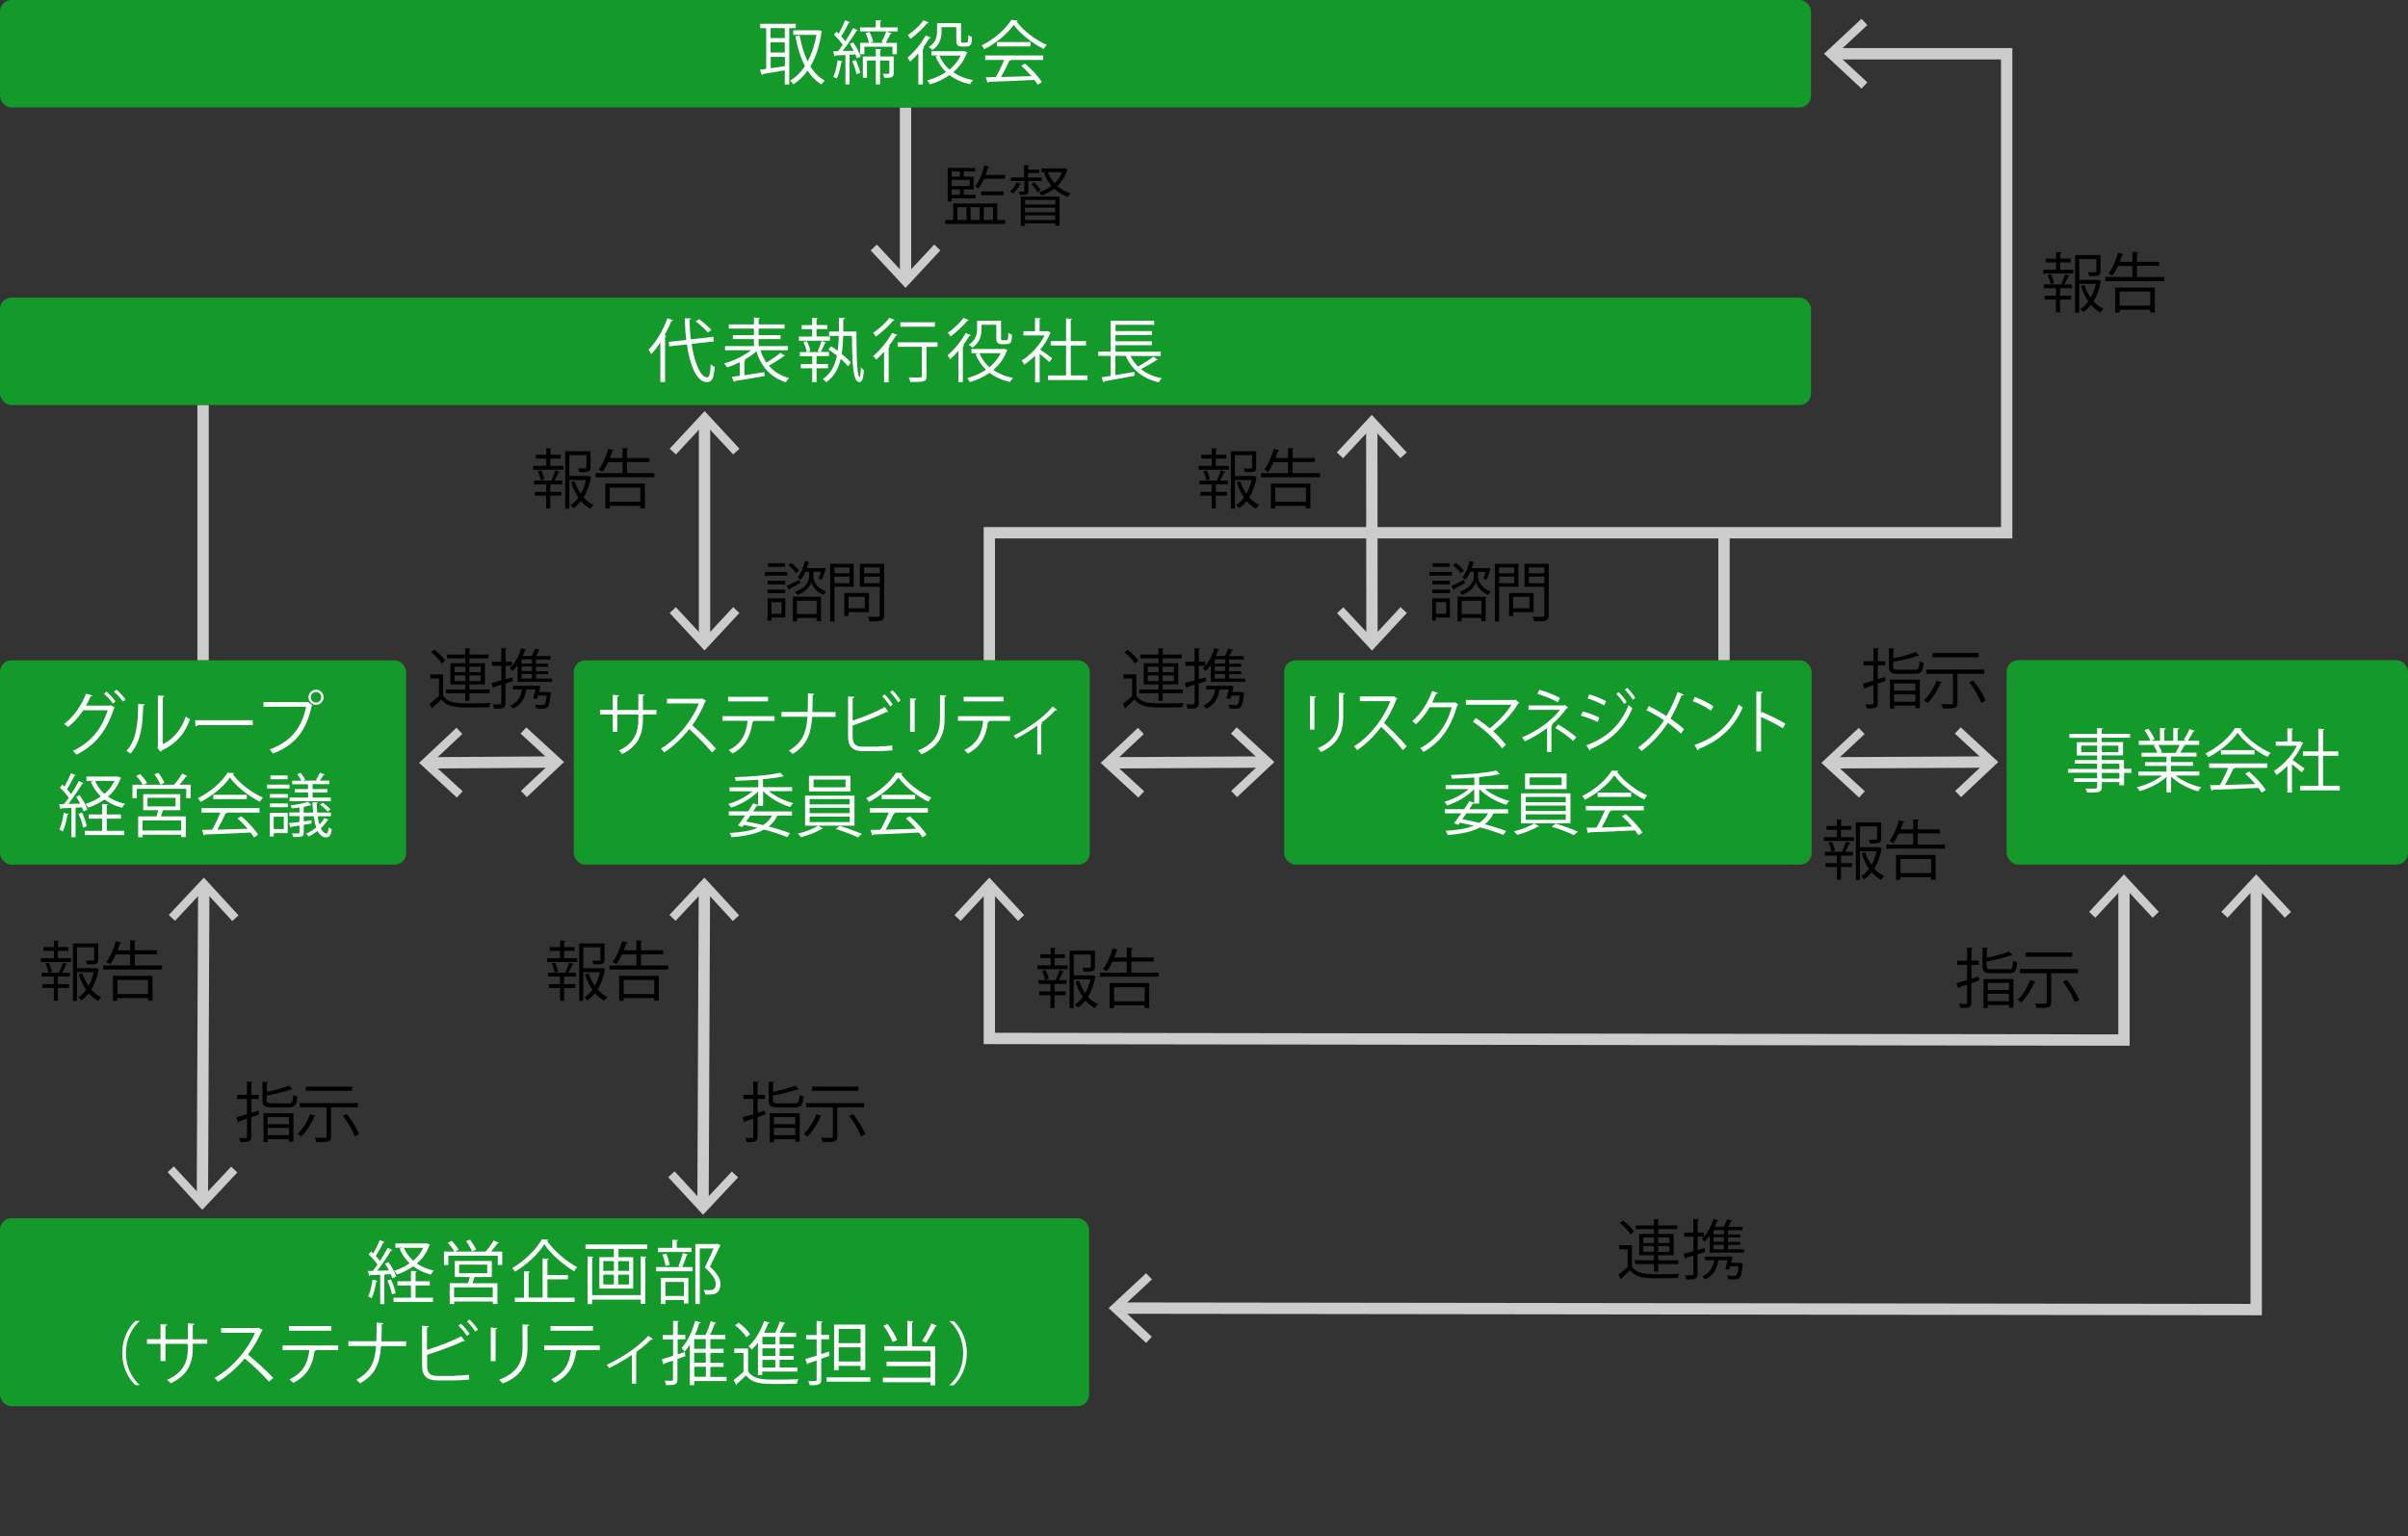 <?xml version="1.0" encoding="UTF-8"?>
<svg id="_レイヤー_1" data-name="レイヤー_1" xmlns="http://www.w3.org/2000/svg" viewBox="0 0 210 134">
  <rect x="0" y="0" width="210" height="134" fill="#333333" stroke="none"/>
  <defs>
    <style>
      .cls-1 {
        fill: #ccc;
      }

      .cls-2 {
        fill: #149a2b;
      }

      .cls-3 {
        fill: #fff;
      }

      .cls-4 {
        fill: none;
        stroke: #ccc;
        stroke-miterlimit: 10;
        stroke-width: .99px;
      }
    </style>
  </defs>
  <rect class="cls-2" y="57.6" width="35.42" height="17.82" rx="1" ry="1"/>
  <g>
    <line class="cls-4" x1="17.65" y1="104.72" x2="17.77" y2="77.36"/>
    <polygon class="cls-1" points="20.7 102.27 20.16 101.76 17.65 104.44 15.16 101.74 14.62 102.24 17.64 105.53 20.7 102.27"/>
    <polygon class="cls-1" points="20.8 79.84 20.26 80.34 17.77 77.64 15.26 80.32 14.72 79.81 17.78 76.55 20.8 79.84"/>
  </g>
  <g>
    <line class="cls-4" x1="61.31" y1="105.16" x2="61.43" y2="77.36"/>
    <polygon class="cls-1" points="64.37 102.7 63.82 102.19 61.31 104.87 58.83 102.17 58.28 102.68 61.31 105.96 64.37 102.7"/>
    <polygon class="cls-1" points="64.46 79.84 63.91 80.34 61.43 77.64 58.92 80.32 58.38 79.81 61.43 76.55 64.46 79.84"/>
  </g>
  <g>
    <polyline class="cls-4" points="97.48 114.1 196.76 114.23 196.76 77.07"/>
    <polygon class="cls-1" points="99.95 117.14 100.45 116.6 97.77 114.1 100.46 111.6 99.95 111.06 96.68 114.1 99.95 117.14"/>
    <polygon class="cls-1" points="199.8 79.54 199.26 80.05 196.76 77.36 194.26 80.05 193.72 79.54 196.76 76.27 199.8 79.54"/>
  </g>
  <g>
    <polyline class="cls-4" points="185.23 77.07 185.23 90.72 86.28 90.58 86.28 77.36"/>
    <polygon class="cls-1" points="182.19 79.54 182.73 80.05 185.23 77.36 187.73 80.05 188.27 79.54 185.23 76.27 182.19 79.54"/>
    <polygon class="cls-1" points="89.32 79.82 88.78 80.33 86.28 77.64 83.78 80.33 83.24 79.82 86.28 76.55 89.32 79.82"/>
  </g>
  <g>
    <line class="cls-4" x1="61.44" y1="55.94" x2="61.44" y2="36.67"/>
    <polygon class="cls-1" points="64.48 53.47 63.94 52.96 61.44 55.65 58.94 52.96 58.4 53.47 61.44 56.74 64.48 53.47"/>
    <polygon class="cls-1" points="64.49 39.14 63.94 39.64 61.44 36.96 58.95 39.64 58.4 39.14 61.45 35.86 64.49 39.14"/>
  </g>
  <g>
    <line class="cls-4" x1="119.65" y1="55.94" x2="119.63" y2="36.99"/>
    <polygon class="cls-1" points="122.69 53.47 122.14 52.96 119.65 55.65 117.15 52.97 116.6 53.48 119.65 56.75 122.69 53.47"/>
    <polygon class="cls-1" points="122.68 39.46 122.13 39.96 119.63 37.28 117.13 39.97 116.59 39.46 119.63 36.19 122.68 39.46"/>
  </g>
  <g>
    <line class="cls-4" x1="37.36" y1="66.54" x2="48.39" y2="66.47"/>
    <polygon class="cls-1" points="39.84 69.57 40.35 69.02 37.64 66.54 40.32 64.02 39.81 63.48 36.55 66.54 39.84 69.57"/>
    <polygon class="cls-1" points="45.94 69.53 45.43 68.99 48.1 66.48 45.4 63.99 45.9 63.45 49.19 66.47 45.94 69.53"/>
  </g>
  <g>
    <line class="cls-4" x1="96.79" y1="66.54" x2="110.33" y2="66.47"/>
    <polygon class="cls-1" points="99.27 69.57 99.78 69.02 97.08 66.54 99.75 64.03 99.24 63.49 95.99 66.54 99.27 69.57"/>
    <polygon class="cls-1" points="107.88 69.53 107.37 68.99 110.05 66.48 107.35 63.99 107.85 63.44 111.14 66.47 107.88 69.53"/>
  </g>
  <g>
    <line class="cls-4" x1="159.65" y1="66.54" x2="173.47" y2="66.47"/>
    <polygon class="cls-1" points="162.13 69.57 162.63 69.02 159.93 66.54 162.61 64.03 162.1 63.49 158.84 66.54 162.13 69.57"/>
    <polygon class="cls-1" points="171.02 69.53 170.51 68.99 173.18 66.48 170.48 63.99 170.99 63.44 174.27 66.47 171.02 69.53"/>
  </g>
  <g>
    <path class="cls-3" d="M10.02,61.71s-.05.07-.09.09c-.64,2-1.63,3.2-3.26,4.03-.07-.1-.19-.24-.31-.33,1.55-.75,2.52-1.91,3.03-3.55h-2.13c-.35.54-.8,1.05-1.33,1.47-.08-.08-.22-.2-.34-.27.82-.61,1.5-1.57,1.91-2.64l.57.16c-.02.06-.09.08-.17.08-.12.27-.26.56-.4.8h2.1l.07-.04.34.2ZM9.28,60.32c.28.23.61.6.79.86l-.22.19c-.18-.28-.51-.63-.78-.86l.21-.19ZM10.15,60.15c.28.23.61.59.79.86l-.22.19c-.18-.27-.49-.62-.78-.85l.21-.19Z"/>
    <path class="cls-3" d="M12.63,61.45c0,.05-.06.09-.14.1-.04,1.62-.17,3.1-1.1,4.18-.1-.07-.24-.16-.36-.23.9-.98,1.01-2.48,1.02-4.1l.57.05ZM14.19,64.92c1.01-.49,1.66-1.37,2.01-2.42.09.08.27.18.37.24-.43,1.22-1.18,2.12-2.46,2.72-.02.05-.06.1-.1.12l-.31-.4.07-.09v-4.42l.56.03c0,.05-.05.1-.13.11v4.11Z"/>
    <path class="cls-3" d="M17.01,62.82h5.03v.43h-4.8c-.04.06-.11.1-.19.11l-.04-.54Z"/>
    <path class="cls-3" d="M22.97,61.24h3.83l.04-.02.41.31s-.04.04-.07.05c-.49,2.27-1.54,3.45-3.38,4.15-.07-.11-.19-.27-.27-.36,1.75-.65,2.77-1.77,3.16-3.72h-3.71v-.42ZM27.56,60.16c.36,0,.66.29.66.66s-.3.66-.66.66-.66-.3-.66-.66.31-.66.66-.66ZM28.02,60.82c0-.26-.21-.46-.46-.46s-.46.21-.46.46.21.46.46.46.46-.22.46-.46Z"/>
    <path class="cls-3" d="M6.95,69.37c.28.39.57.91.67,1.25l-.33.16c-.03-.11-.08-.23-.14-.36-.19.01-.38.02-.56.03v2.58h-.36v-2.56c-.34.02-.64.03-.88.04,0,.05-.04.07-.08.08l-.11-.45h.42c.13-.16.27-.35.42-.55-.19-.28-.5-.63-.78-.89l.21-.26c.06.05.13.11.19.18.2-.35.44-.83.57-1.18l.43.18s-.06.05-.13.05c-.16.34-.42.83-.65,1.17.14.14.27.3.36.43.26-.39.5-.8.68-1.15l.42.2s-.07.05-.13.05c-.31.51-.79,1.23-1.21,1.75l1.04-.02c-.11-.21-.23-.42-.36-.6l.3-.13ZM6,71.01s-.05.06-.12.06c-.08.51-.22,1.09-.4,1.45-.08-.05-.22-.11-.3-.16.17-.34.3-.92.38-1.46l.45.11ZM7.24,72.18c-.05-.33-.22-.83-.4-1.2l.31-.1c.18.38.36.87.42,1.19l-.33.11ZM9.31,71.41v1.06h1.52v.37h-3.44v-.37h1.52v-1.06h-1.18v-.37h1.18v-.91l.52.03s-.04.07-.12.08v.8h1.24v.37h-1.24ZM10.29,67.73l.28.13s-.04.05-.06.06c-.24.65-.62,1.16-1.09,1.57.42.29.92.5,1.48.62-.08.08-.2.24-.25.35-.59-.15-1.1-.39-1.54-.72-.43.3-.91.54-1.42.71-.05-.1-.16-.25-.24-.33.48-.14.94-.36,1.34-.65-.37-.36-.67-.78-.87-1.28l.27-.08h-.65v-.37h2.66l.07-.02ZM8.29,68.12c.19.43.46.81.82,1.13.37-.31.67-.69.87-1.13h-1.69Z"/>
    <path class="cls-3" d="M16.35,67.68s-.06.05-.12.05c-.15.21-.38.49-.58.72h.98v1.17h-.39v-.81h-4.31v.81h-.38v-1.17h.91c-.12-.22-.36-.54-.58-.76l.34-.17c.23.23.49.55.61.77l-.3.16h2.66-.01c.24-.27.54-.67.7-.97l.47.21ZM15.71,70.67h-1.5c-.05.16-.11.36-.18.54h2.18v1.81h-.4v-.21h-3.37v.22h-.39v-1.82h1.6c.05-.16.1-.36.15-.54h-1.31v-1.4h3.23v1.4ZM15.8,72.44v-.87h-3.37v.87h3.37ZM12.86,69.59v.75h2.45v-.75h-2.45ZM13.82,67.42c.2.27.43.63.52.86l-.36.15c-.08-.24-.31-.61-.51-.89l.35-.13Z"/>
    <path class="cls-3" d="M20.43,67.44s-.07.08-.13.09c.59.82,1.68,1.63,2.63,2.04-.1.1-.19.24-.26.36-.96-.47-2.04-1.3-2.62-2.11-.5.75-1.51,1.6-2.56,2.13-.05-.08-.15-.24-.23-.33,1.06-.51,2.1-1.42,2.58-2.22l.6.04ZM17.57,70.88v-.39h5.06v.39h-2.9l.07.02s-.07.06-.14.07c-.18.41-.45.95-.71,1.4.8-.02,1.74-.05,2.65-.08-.27-.31-.58-.64-.89-.9l.34-.19c.57.49,1.18,1.15,1.46,1.61l-.36.23c-.08-.13-.17-.27-.3-.42-1.46.08-3.02.14-3.98.17-.01.05-.05.08-.1.08l-.15-.48c.25,0,.55,0,.88-.02.25-.43.53-1.02.72-1.49h-1.65ZM18.6,69.33h2.92v.38h-2.92v-.38Z"/>
    <path class="cls-3" d="M25.25,68.44v.34h-1.96v-.34h1.96ZM25.09,70.9v1.77h-1.22v.29h-.34v-2.06h1.56ZM23.54,69.59v-.33h1.56v.33h-1.56ZM23.54,70.41v-.33h1.56v.33h-1.56ZM25.08,67.64v.33h-1.5v-.33h1.5ZM24.75,71.24h-.88v1.08h.88v-1.08ZM27.71,71.21c.04.28.09.52.15.72.17-.18.31-.37.42-.58l.38.16s-.05.05-.11.05c-.14.24-.34.48-.57.69.14.3.31.45.49.45.1,0,.16-.13.19-.53.08.07.19.12.27.16-.07.54-.21.71-.49.71-.31,0-.55-.19-.74-.56-.25.19-.51.36-.79.48-.05-.07-.15-.17-.22-.23.31-.14.61-.33.89-.55-.1-.27-.17-.6-.22-.98h-.87v.45l.68-.1v.28s-.68.12-.68.12v.67c0,.38-.18.39-.92.39-.02-.09-.07-.22-.12-.31.14,0,.27,0,.36,0,.28,0,.31,0,.31-.09v-.6l-.71.11s-.04.07-.07.08l-.14-.4c.25-.03.57-.07.92-.11v-.5h-.89v-.32h.89v-.44c-.23.04-.46.07-.68.08-.01-.07-.06-.18-.1-.26.54-.07,1.18-.18,1.52-.31l.29.28s-.03.02-.05.02c-.02,0-.03,0-.05,0-.15.05-.35.1-.57.14v.5h.83c-.03-.28-.05-.58-.06-.9l.48.02s-.04.08-.11.08c0,.29.02.56.04.8h1.2v.32h-1.16ZM26.86,68.84v-.43h-1.38v-.31h.8c-.07-.17-.22-.39-.36-.57l.29-.12c.16.18.33.43.4.6-.05.02-.1.04-.2.08h1.27l-.13-.06c.12-.17.28-.45.36-.63l.42.16s-.06.05-.12.05c-.08.14-.21.33-.33.48h.85v.31h-1.47v.43h1.3v.29h-1.3v.45h1.59v.32h-3.6v-.32h1.62v-.45h-1.16v-.29h1.16ZM28.57,70.79c-.13-.18-.42-.43-.66-.6l.23-.17c.25.16.54.4.68.58l-.25.2Z"/>
  </g>
  <rect class="cls-2" y="106.26" width="94.98" height="16.4" rx="1" ry="1"/>
  <g>
    <path class="cls-3" d="M33.88,110.09c.28.39.57.91.67,1.25l-.33.16c-.03-.11-.08-.23-.14-.36-.19.01-.38.02-.56.03v2.58h-.36v-2.56c-.34.02-.64.03-.88.04,0,.05-.04.07-.08.08l-.11-.45h.42c.13-.16.27-.35.42-.55-.19-.28-.5-.63-.78-.89l.21-.26c.06.05.13.11.19.18.2-.35.44-.83.57-1.18l.43.18s-.06.05-.13.05c-.16.34-.42.83-.65,1.17.14.14.27.3.36.43.26-.39.5-.8.68-1.15l.42.2s-.07.05-.13.05c-.31.51-.79,1.23-1.21,1.75l1.04-.02c-.11-.2-.23-.42-.36-.6l.3-.13ZM32.93,111.73s-.05.06-.12.06c-.08.51-.22,1.09-.4,1.45-.08-.05-.22-.11-.3-.16.17-.34.3-.92.38-1.46l.45.11ZM34.18,112.9c-.05-.33-.22-.83-.4-1.2l.31-.1c.18.38.36.87.42,1.19l-.33.11ZM36.24,112.13v1.06h1.52v.37h-3.44v-.37h1.52v-1.06h-1.18v-.37h1.18v-.91l.52.03s-.04.07-.12.08v.8h1.24v.37h-1.24ZM37.22,108.45l.28.13s-.04.05-.06.06c-.23.65-.61,1.16-1.09,1.57.42.29.92.5,1.48.62-.08.08-.2.24-.25.35-.59-.15-1.1-.39-1.54-.72-.43.3-.91.54-1.42.71-.05-.1-.16-.25-.24-.33.48-.14.94-.36,1.34-.65-.37-.36-.67-.78-.87-1.28l.27-.08h-.64v-.37h2.66l.07-.02ZM35.22,108.84c.19.43.46.81.82,1.13.37-.31.67-.69.87-1.13h-1.69Z"/>
    <path class="cls-3" d="M43.52,108.4s-.06.05-.12.05c-.15.21-.38.49-.58.72h.98v1.17h-.39v-.81h-4.31v.81h-.38v-1.17h.91c-.12-.22-.36-.54-.58-.76l.34-.17c.23.23.49.55.61.77l-.3.16h2.66-.01c.24-.27.54-.67.7-.97l.47.21ZM42.88,111.39h-1.5c-.05.16-.11.36-.18.54h2.18v1.81h-.4v-.21h-3.37v.22h-.39v-1.82h1.6c.05-.16.1-.36.15-.54h-1.31v-1.4h3.23v1.4ZM42.97,113.16v-.87h-3.37v.87h3.37ZM40.04,110.31v.75h2.45v-.75h-2.45ZM41,108.14c.2.27.43.63.52.86l-.36.15c-.08-.24-.31-.61-.51-.89l.35-.13Z"/>
    <path class="cls-3" d="M47.84,108.14c-.02.05-.07.08-.13.09.58.86,1.68,1.81,2.63,2.3-.1.1-.2.24-.27.36-.96-.57-2.05-1.52-2.6-2.36-.49.8-1.5,1.77-2.55,2.39-.05-.08-.17-.22-.25-.31,1.07-.61,2.11-1.65,2.59-2.51l.59.04ZM47.74,111.6v1.59h2.37v.37h-5.21v-.37h.8v-2.3l.52.03s-.04.07-.12.08v2.18h1.22v-3.41l.54.03s-.04.07-.12.08v1.34h1.79v.37h-1.79Z"/>
    <path class="cls-3" d="M51.06,108.55h5.39v.39h-2.51v.72h1.28v2.74h-2.95v-2.74h1.26v-.72h-2.47v-.39ZM55.88,112.97v-3.38l.51.03s-.04.07-.11.08v4.03h-.4v-.37h-4.24v.39h-.4v-4.16l.51.03s-.04.07-.11.08v3.27h4.24ZM52.61,110v.85h.93v-.85h-.93ZM52.61,111.18v.86h.93v-.86h-.93ZM54.86,110.85v-.85h-.95v.85h.95ZM54.86,112.04v-.86h-.95v.86h.95Z"/>
    <path class="cls-3" d="M59.16,110.46c.14-.31.3-.82.39-1.16l.46.13s-.05.05-.13.06c-.09.3-.24.73-.38,1.03h.9v.37h-3.18v-.37h2.12l-.19-.06ZM60.3,108.85v.36h-2.92v-.36h1.25v-.71l.51.03s-.04.07-.12.08v.59h1.27ZM57.64,113.75v-2.29h2.39v2.25h-.39v-.31h-1.61v.34h-.39ZM58.11,109.36c.14.31.25.72.29.98l-.36.08c-.03-.27-.14-.68-.27-.99l.33-.07ZM59.64,111.82h-1.61v1.22h1.61v-1.22ZM62.57,108.49l.27.13s-.03.05-.05.06c-.23.51-.55,1.16-.88,1.8.65.61.92,1.06.92,1.49,0,.95-.66.95-1.05.95-.09,0-.19,0-.28,0,0-.11-.06-.28-.14-.4.13.01.26.02.37.02.4,0,.69-.02.69-.57,0-.39-.3-.81-.95-1.42.3-.6.55-1.16.76-1.65h-1.2v4.85h-.39v-5.24h1.85l.08-.02Z"/>
    <path class="cls-3" d="M12.17,115.25c-.66.55-1.19,1.56-1.19,2.77s.55,2.24,1.19,2.77v.03h-.36c-.61-.55-1.15-1.56-1.15-2.8s.54-2.25,1.15-2.8h.36v.03Z"/>
    <path class="cls-3" d="M18.07,117.21h-1.26v.42c0,1.15-.36,2.32-1.93,3.03-.08-.1-.2-.22-.31-.3,1.53-.66,1.81-1.74,1.81-2.72v-.42h-1.95v1.5h-.43v-1.5h-1.18v-.41h1.18v-1.31l.58.04c0,.06-.06.11-.15.13v1.15h1.95v-1.39l.58.04c0,.05-.05.1-.15.11v1.24h1.26v.41Z"/>
    <path class="cls-3" d="M22.91,116.02s-.04.05-.08.07c-.33.77-.71,1.43-1.21,2.07.66.52,1.65,1.42,2.21,2.04l-.37.32c-.53-.61-1.5-1.53-2.12-2.03-.53.65-1.45,1.52-2.32,2.03-.07-.09-.21-.24-.31-.33,1.67-.92,2.99-2.63,3.53-3.94h-2.96v-.41h3.19l.08-.03.35.2Z"/>
    <path class="cls-3" d="M29.49,117.77h-2.04l.1.03s-.05.07-.12.07c-.16,1.12-.57,2.12-1.86,2.75-.07-.08-.22-.22-.33-.3,1.25-.6,1.6-1.45,1.74-2.56h-2.34v-.4h4.85v.4ZM28.9,116.07h-3.7v-.4h3.7v.4Z"/>
    <path class="cls-3" d="M35.41,117.42h-2.18c-.11,1.55-.51,2.49-1.82,3.24-.08-.1-.23-.21-.34-.3,1.25-.69,1.62-1.52,1.73-2.95h-2.42v-.42h2.44c.02-.47.02-1.01.02-1.62l.59.04c0,.06-.06.1-.14.11,0,.55,0,1.04-.03,1.48h2.16v.42Z"/>
    <path class="cls-3" d="M39.63,120c.24,0,.89-.03,1.27-.09,0,.13.01.3.02.43-.4.04-1,.07-1.25.07h-1.51c-.91,0-1.35-.4-1.35-1.26v-3.51l.59.04c-.01.06-.05.1-.16.11v1.96c.92-.29,2.21-.77,2.99-1.19l.31.42s-.05.02-.07.02c-.03,0-.05,0-.08-.02-.73.37-2.1.87-3.14,1.19v1.01c0,.61.3.84.92.84h1.47ZM40.2,115.46c.28.25.58.62.75.89l-.23.17c-.17-.27-.48-.66-.74-.89l.22-.17ZM40.94,115.1c.27.25.58.61.75.88l-.23.17c-.17-.27-.49-.65-.74-.88l.22-.17Z"/>
    <path class="cls-3" d="M42.8,118.73v-2.93l.57.04c0,.05-.05.1-.15.11v2.78h-.43ZM46.15,115.57c0,.06-.05.09-.15.1v1.92c0,1.27-.43,2.42-2.16,3.09-.06-.09-.21-.25-.31-.33,1.67-.62,2.04-1.65,2.04-2.77v-2.06l.58.04Z"/>
    <path class="cls-3" d="M52.31,117.77h-2.04l.1.03s-.05.07-.12.07c-.16,1.12-.57,2.12-1.86,2.75-.07-.08-.22-.22-.33-.3,1.25-.6,1.6-1.45,1.74-2.56h-2.34v-.4h4.85v.4ZM51.71,116.07h-3.7v-.4h3.7v.4Z"/>
    <path class="cls-3" d="M56.96,116.81s-.06.04-.1.04c-.03,0-.05,0-.08-.01-.39.39-.88.8-1.33,1.11.08.03.11.04.13.05-.01.02-.05.05-.1.07v2.62h-.37v-2.51c-.51.36-1.33.84-1.98,1.15-.05-.07-.15-.22-.22-.28,1.04-.48,2.59-1.39,3.63-2.53l.42.3Z"/>
    <path class="cls-3" d="M59.72,117.95l.05.35-.69.24v1.78c0,.46-.22.51-.99.5-.01-.1-.07-.28-.13-.39.17,0,.32.01.44.01.26,0,.29,0,.29-.12v-1.64c-.28.1-.55.19-.75.25,0,.05-.04.08-.08.1l-.14-.47c.27-.07.6-.17.98-.3v-1.43h-.91v-.38h.91v-1.24l.51.03s-.04.07-.11.08v1.12h.67v.38h-.67v1.31l.63-.2ZM63.36,120.09v.37h-2.81v.36h-.39v-3.54c-.14.23-.3.44-.46.62-.05-.08-.17-.24-.25-.32.49-.53.92-1.44,1.18-2.37l.49.14s-.06.07-.13.07c-.11.34-.23.69-.38,1.02h.92c.17-.35.36-.84.46-1.2l.48.16s-.07.06-.13.06c-.11.28-.27.66-.42.98h1.34v.37h-1.31v.84h1.15v.36h-1.15v.86h1.15v.36h-1.15v.87h1.42ZM61.55,117.65v-.84h-1.01v.84h1.01ZM61.55,118.86v-.86h-1.01v.86h1.01ZM60.55,119.22v.87h1.01v-.87h-1.01Z"/>
    <path class="cls-3" d="M65.24,117.64v1.98c.47.72,1.35.72,2.48.72.66,0,1.43-.01,1.9-.04-.05.09-.11.28-.13.4-.42.01-1.08.02-1.68.02-1.33,0-2.16,0-2.75-.75-.28.27-.56.54-.8.74,0,.05,0,.07-.05.1l-.23-.43c.26-.19.57-.46.86-.72v-1.64h-.8v-.39h1.19ZM64.43,115.38c.38.28.81.71.99,1.01l-.33.25c-.17-.31-.6-.74-.98-1.04l.31-.22ZM66.1,119.94v-2.83c-.17.24-.36.44-.54.61-.07-.08-.2-.22-.28-.29.55-.48,1.06-1.33,1.36-2.2l.49.15s-.07.07-.14.06c-.1.28-.22.55-.36.81h.98c.15-.3.31-.7.4-.98l.49.14s-.06.06-.13.06c-.1.22-.23.52-.37.78h1.43v.36h-1.44v.65h1.24v.35h-1.24v.66h1.23v.34h-1.23v.67h1.54v.36h-3.06v.3h-.39ZM67.62,117.26v-.65h-1.13v.65h1.13ZM67.62,118.27v-.66h-1.13v.66h1.13ZM67.62,119.29v-.67h-1.13v.67h1.13Z"/>
    <path class="cls-3" d="M72.35,118.26l-.73.26v1.82c0,.43-.2.5-1,.49-.02-.1-.08-.27-.13-.37.28,0,.54,0,.62,0,.08,0,.11-.03.11-.11v-1.68c-.28.1-.54.19-.75.25,0,.05-.03.08-.07.1l-.17-.48c.27-.07.61-.17.99-.29v-1.42h-.92v-.38h.92v-1.22l.52.03s-.04.07-.12.08v1.1h.69v.38h-.69v1.29l.67-.21.05.35ZM72.09,120.14h3.81v.38h-3.81v-.38ZM73.14,119.14v.37h-.4v-3.97h2.72v3.96h-.42v-.36h-1.91ZM75.05,115.92h-1.91v1.24h1.91v-1.24ZM73.14,118.76h1.91v-1.24h-1.91v1.24Z"/>
    <path class="cls-3" d="M79.66,115.26s-.04.07-.12.08v2.09h2.02v3.41h-.41v-.27h-4.15v-.4h4.15v-1.01h-3.83v-.39h3.83v-.95h-4.03v-.4h2.01v-2.21l.53.04ZM77.41,115.5c.34.43.68,1.01.83,1.39l-.39.17c-.14-.39-.48-.99-.8-1.42l.36-.15ZM81.73,115.65s-.07.05-.14.05c-.21.43-.55,1.02-.83,1.42,0,0-.34-.16-.34-.16.27-.4.61-1.05.8-1.52l.51.21Z"/>
    <path class="cls-3" d="M82.81,120.8c.66-.55,1.19-1.55,1.19-2.77s-.55-2.24-1.19-2.77v-.03h.36c.61.55,1.15,1.56,1.15,2.8s-.54,2.25-1.15,2.8h-.36v-.03Z"/>
  </g>
  <rect class="cls-2" x="175" y="57.59" width="35" height="17.82" rx="1" ry="1"/>
  <g>
    <path class="cls-3" d="M185.88,67.08v.33h-.64v1.09h-.41v-.28h-1.53v.41c0,.27-.08.38-.26.44-.19.06-.51.06-1.02.06-.02-.1-.09-.25-.14-.35.22,0,.45.01.61.01.37,0,.4,0,.4-.16v-.42h-2.01v-.32h2.01v-.49h-2.53v-.33h2.53v-.46h-1.95v-.31h1.95v-.4h-1.77v-1.16h1.77v-.38h-2.42v-.34h2.42v-.51l.52.03s-.04.08-.12.08v.39h2.47v.34h-2.47v.38h1.86v1.16h-1.86v.4h1.94v.77h.64ZM181.51,65.61h1.38v-.57h-1.38v.57ZM184.74,65.04h-1.44v.57h1.44v-.57ZM183.3,66.62v.46h1.53v-.46h-1.53ZM184.83,67.91v-.49h-1.53v.49h1.53Z"/>
    <path class="cls-3" d="M191.82,67.65h-2.09c.56.46,1.44.85,2.24,1.02-.09.08-.21.25-.27.36-.84-.23-1.77-.72-2.36-1.29v1.38h-.4v-1.35c-.59.55-1.52,1.01-2.34,1.24-.05-.1-.17-.26-.26-.34.78-.18,1.65-.57,2.21-1.02h-2.06v-.35h2.45v-.49h-1.87v-.33h1.87v-.48h-2.18v-.34h1.37c-.06-.19-.19-.45-.31-.64l.24-.05h-1.54v-.36h1.01c-.09-.25-.31-.63-.51-.92l.34-.12c.22.28.45.66.54.92l-.32.12h.79v-1.11l.51.03c0,.06-.05.09-.13.1v.98h.78v-1.11l.52.03c0,.06-.06.09-.14.1v.98h.76c-.08-.03-.17-.07-.22-.08.17-.26.39-.66.49-.94l.48.16s-.06.05-.13.05c-.13.23-.32.57-.49.81h.99v.36h-1.36l.17.05s-.07.06-.13.05c-.08.16-.22.4-.34.58h1.43v.34h-2.24v.48h1.94v.33h-1.94v.49h2.48v.35ZM189.75,65.63c.11-.17.25-.44.34-.65h-1.88c.14.2.27.46.33.65l-.19.04h1.49l-.1-.04Z"/>
    <path class="cls-3" d="M195.52,63.54s-.07.08-.13.09c.59.82,1.68,1.63,2.63,2.04-.1.1-.19.24-.26.36-.96-.47-2.04-1.3-2.62-2.11-.5.75-1.51,1.6-2.56,2.13-.05-.08-.15-.24-.24-.33,1.06-.51,2.1-1.42,2.58-2.22l.6.04ZM192.66,66.98v-.39h5.06v.39h-2.9l.07.02s-.07.06-.14.07c-.18.41-.45.95-.71,1.4.8-.02,1.74-.05,2.65-.08-.27-.31-.58-.64-.89-.9l.34-.19c.57.49,1.17,1.15,1.46,1.61l-.36.23c-.08-.13-.17-.27-.29-.42-1.46.08-3.02.14-3.98.17-.01.05-.05.08-.1.08l-.15-.48c.25,0,.55,0,.88-.02.25-.43.53-1.02.72-1.49h-1.65ZM193.69,65.43h2.92v.38h-2.92v-.38Z"/>
    <path class="cls-3" d="M200.87,64.81s-.04.05-.07.06c-.21.5-.52.98-.87,1.42.29.19.88.63,1.04.75l-.24.34c-.17-.17-.55-.49-.85-.72v2.47h-.4v-2.32c-.31.31-.63.58-.95.79-.04-.1-.15-.28-.22-.36.76-.47,1.56-1.31,2-2.19h-1.84v-.37h1.01v-1.15l.52.03s-.04.07-.12.08v1.04h.65l.07-.02.27.16ZM202.59,68.54h1.46v.4h-3.45v-.4h1.58v-2.61h-1.34v-.39h1.34v-1.98l.54.04s-.04.07-.13.08v1.86h1.33v.39h-1.33v2.61Z"/>
  </g>
  <g>
    <rect class="cls-2" x="111.99" y="57.6" width="46" height="17.82" rx="1" ry="1"/>
    <g>
      <path class="cls-3" d="M114.25,63.64v-2.93l.51.04c0,.05-.04.1-.13.11v2.78h-.38ZM117.27,60.48c0,.06-.04.09-.13.1v1.92c0,1.27-.39,2.42-1.94,3.09-.05-.09-.19-.25-.28-.33,1.5-.62,1.84-1.65,1.84-2.77v-2.06l.52.04Z"/>
      <path class="cls-3" d="M121.85,60.93s-.04.05-.07.07c-.29.77-.64,1.43-1.08,2.07.59.52,1.48,1.42,1.98,2.04l-.33.32c-.48-.61-1.35-1.53-1.9-2.03-.48.65-1.3,1.52-2.09,2.03-.06-.09-.19-.24-.28-.33,1.5-.92,2.69-2.63,3.17-3.94h-2.66v-.41h2.87l.07-.03.31.2Z"/>
      <path class="cls-3" d="M127.17,61.46s-.05.06-.08.08c-.57,1.95-1.46,3.21-2.95,4.05-.06-.1-.17-.24-.28-.33,1.42-.77,2.3-1.97,2.75-3.57h-1.93c-.31.54-.73,1.07-1.21,1.49-.08-.08-.2-.2-.31-.28.74-.63,1.36-1.55,1.73-2.62l.51.16c-.02.06-.09.08-.16.08-.11.27-.22.52-.35.76h1.91l.06-.04.31.21Z"/>
      <path class="cls-3" d="M132.49,61.3s-.04.05-.08.06c-.5.86-1.35,1.75-2.19,2.42.42.37.83.84,1.11,1.18l-.33.32c-.57-.74-1.64-1.74-2.55-2.33l.26-.31c.38.24.82.56,1.21.89.73-.58,1.47-1.36,1.9-2.06h-3.98v-.41h4.26l.06-.04.32.27Z"/>
      <path class="cls-3" d="M136.74,61.72s-.05.05-.1.05c-.35.48-.81,1-1.31,1.43l.09.02s-.05.08-.12.08v2.3h-.38v-2.09c-.55.42-1.27.85-1.93,1.15-.03-.04-.21-.29-.25-.34,1.31-.54,2.56-1.44,3.3-2.4h-2.74v-.39h3.1l.06-.04.29.23ZM135.85,61.25c-.47-.28-1.21-.55-1.78-.73l.18-.35c.58.16,1.31.45,1.8.71l-.2.37ZM135.89,63.19c.54.31,1.19.77,1.58,1.11l-.28.33c-.36-.34-1.03-.83-1.55-1.13l.25-.3Z"/>
      <path class="cls-3" d="M138.03,62.06c.49.12,1.09.35,1.46.54l-.16.38c-.36-.19-.98-.43-1.46-.55l.16-.37ZM138.35,65.01c1.74-.65,2.97-1.71,3.68-3.51.08.08.24.21.33.27-.73,1.78-2.01,2.91-3.65,3.56.02.05-.02.13-.06.15l-.31-.47ZM138.62,60.57c.49.15,1.08.39,1.45.59l-.18.37c-.38-.22-.95-.46-1.44-.61l.16-.35ZM141.16,60.37c.22.21.53.58.7.87l-.21.17c-.15-.26-.47-.66-.69-.88l.2-.17ZM141.91,60c.22.21.53.59.7.87l-.21.17c-.16-.27-.47-.65-.69-.87l.19-.17Z"/>
      <path class="cls-3" d="M143.79,61.59c.51.25,1.05.55,1.54.87.35-.58.7-1.34.98-2.1l.53.24c-.02.05-.1.08-.2.07-.25.64-.6,1.4-.96,2.01.42.29.85.61,1.18.93l-.26.38c-.3-.29-.7-.62-1.15-.94-.56.89-1.37,1.78-2.29,2.46-.06-.09-.22-.23-.31-.3.9-.65,1.73-1.55,2.27-2.38-.49-.33-1.02-.63-1.53-.89l.21-.36Z"/>
      <path class="cls-3" d="M147.81,60.8c.56.2,1.21.51,1.61.82l-.21.38c-.39-.31-1.03-.63-1.58-.84l.17-.36ZM147.78,64.98c1.92-.66,3.2-1.86,3.85-3.53.11.1.24.18.35.25-.68,1.65-2,2.94-3.83,3.62,0,.05-.04.11-.08.14l-.29-.47Z"/>
      <path class="cls-3" d="M155.48,63.52c-.55-.33-1.31-.72-1.9-.98v3.01h-.41v-5.24l.55.04c0,.07-.05.11-.14.13v1.76l.08-.13c.63.26,1.47.67,2.04,1.01l-.22.4Z"/>
      <path class="cls-3" d="M128.95,70.1h-.4v-.02s-.05.01-.09,0c-.1.16-.21.33-.33.51h3.39v.36h-1.28c-.17.38-.42.69-.75.95.72.19,1.37.4,1.86.59l-.25.34c-.52-.22-1.23-.45-2.02-.66-.68.37-1.61.57-2.84.67-.02-.12-.1-.27-.16-.37,1.02-.06,1.83-.19,2.44-.45-.39-.09-.79-.18-1.2-.26l-.14.19-.37-.14c.18-.23.4-.54.63-.87h-1.43v-.36h1.68c.16-.24.31-.48.45-.69l.43.12v-1.18c-.58.62-1.53,1.16-2.36,1.43-.05-.1-.17-.24-.25-.32.74-.21,1.57-.63,2.12-1.11h-2.01v-.35h2.51v-.66c-.66.05-1.34.08-1.97.1,0-.09-.05-.23-.09-.32,1.38-.04,3.08-.17,3.97-.39l.32.31s-.04.02-.06.02c-.02,0-.04,0-.05,0-.45.1-1.05.18-1.71.24v.69h2.54v.35h-2.03c.55.46,1.38.85,2.13,1.04-.09.08-.21.24-.27.34-.84-.25-1.78-.78-2.36-1.38h0v1.25ZM127.54,71.46c.49.09.99.2,1.46.31.34-.22.6-.49.78-.83h-1.89l-.36.51Z"/>
      <path class="cls-3" d="M134.22,72.07s-.07.04-.12.04c-.39.25-1.16.55-1.78.71-.07-.08-.2-.22-.3-.3.63-.15,1.4-.44,1.78-.7l.42.25ZM132.65,69.2h4.31v2.62h-4.31v-2.62ZM133,67.47h3.62v1.36h-3.62v-1.36ZM133.06,69.51v.46h3.49v-.46h-3.49ZM133.06,70.27v.47h3.49v-.47h-3.49ZM133.06,71.03v.48h3.49v-.48h-3.49ZM133.4,67.81v.67h2.79v-.67h-2.79ZM137.25,72.84c-.45-.22-1.28-.54-1.93-.73l.36-.27c.63.19,1.45.49,1.92.7l-.34.3Z"/>
      <path class="cls-3" d="M141.16,67.25s-.07.08-.13.09c.59.82,1.68,1.63,2.63,2.04-.1.1-.19.24-.26.36-.96-.47-2.04-1.3-2.62-2.11-.5.75-1.51,1.6-2.56,2.13-.05-.08-.15-.24-.23-.33,1.06-.51,2.1-1.42,2.58-2.22l.6.04ZM138.3,70.69v-.39h5.06v.39h-2.9l.07.02s-.07.06-.14.07c-.18.41-.45.95-.71,1.4.8-.02,1.74-.05,2.65-.08-.27-.31-.58-.64-.89-.9l.34-.19c.57.49,1.18,1.15,1.46,1.61l-.36.23c-.08-.13-.17-.27-.3-.42-1.46.08-3.02.14-3.98.17-.01.05-.05.08-.1.08l-.15-.48c.25,0,.55,0,.88-.02.25-.43.53-1.02.72-1.49h-1.65ZM139.33,69.13h2.92v.38h-2.92v-.38Z"/>
    </g>
  </g>
  <rect class="cls-2" x="50.04" y="57.6" width="45" height="17.82" rx="1" ry="1"/>
  <g>
    <path class="cls-3" d="M57.25,62.32h-1.18v.42c0,1.15-.33,2.32-1.81,3.03-.07-.1-.19-.22-.29-.3,1.44-.66,1.7-1.74,1.7-2.72v-.42h-1.83v1.5h-.4v-1.5h-1.11v-.41h1.11v-1.31l.54.04c0,.06-.06.11-.14.13v1.15h1.83v-1.39l.54.04c0,.05-.05.1-.14.11v1.24h1.18v.41Z"/>
    <path class="cls-3" d="M61.57,61.13s-.04.05-.07.07c-.31.77-.67,1.43-1.13,2.07.62.52,1.55,1.42,2.07,2.04l-.35.32c-.5-.61-1.41-1.53-1.99-2.03-.5.65-1.36,1.52-2.18,2.03-.06-.09-.2-.24-.29-.33,1.57-.92,2.81-2.63,3.32-3.94h-2.78v-.41h3l.07-.03.33.2Z"/>
    <path class="cls-3" d="M67.54,62.88h-1.91l.1.03s-.05.07-.11.07c-.15,1.12-.54,2.12-1.75,2.75-.07-.08-.21-.22-.31-.3,1.18-.6,1.51-1.45,1.64-2.56h-2.2v-.4h4.55v.4ZM66.98,61.18h-3.48v-.4h3.48v.4Z"/>
    <path class="cls-3" d="M72.88,62.53h-2.05c-.11,1.55-.48,2.49-1.71,3.24-.08-.1-.21-.21-.32-.3,1.17-.69,1.52-1.52,1.62-2.95h-2.27v-.42h2.29c.02-.47.02-1.01.02-1.62l.55.04c0,.06-.06.1-.14.11,0,.55,0,1.04-.03,1.48h2.03v.42Z"/>
    <path class="cls-3" d="M76.61,65.11c.23,0,.83-.03,1.19-.09,0,.13.01.3.02.43-.37.04-.94.07-1.17.07h-1.42c-.85,0-1.27-.4-1.27-1.26v-3.51l.55.04c-.01.06-.05.1-.15.11v1.96c.87-.29,2.07-.77,2.81-1.19l.29.42s-.05.02-.07.02c-.03,0-.05,0-.08-.02-.69.37-1.98.87-2.95,1.19v1.01c0,.61.28.84.86.84h1.38ZM77.15,60.57c.26.25.54.62.7.89l-.22.17c-.16-.27-.45-.66-.69-.89l.2-.17ZM77.84,60.21c.25.25.54.61.7.88l-.22.17c-.16-.27-.46-.65-.69-.88l.2-.17Z"/>
    <path class="cls-3" d="M79.37,63.84v-2.93l.54.04c0,.05-.05.1-.14.11v2.78h-.4ZM82.52,60.68c0,.06-.04.09-.14.1v1.92c0,1.27-.41,2.42-2.03,3.09-.06-.09-.2-.25-.29-.33,1.57-.62,1.92-1.65,1.92-2.77v-2.06l.54.04Z"/>
    <path class="cls-3" d="M88.08,62.88h-1.91l.1.03s-.05.07-.11.07c-.15,1.12-.54,2.12-1.75,2.75-.07-.08-.21-.22-.31-.3,1.18-.6,1.51-1.45,1.64-2.56h-2.2v-.4h4.55v.4ZM87.52,61.18h-3.48v-.4h3.48v.4Z"/>
    <path class="cls-3" d="M92.22,61.92s-.06.04-.1.04c-.03,0-.05,0-.08-.01-.36.39-.83.8-1.25,1.11.07.03.11.04.12.05-.01.02-.05.05-.1.07v2.62h-.35v-2.51c-.48.36-1.25.84-1.86,1.15-.05-.07-.14-.22-.2-.28.97-.48,2.43-1.39,3.41-2.53l.39.3Z"/>
    <path class="cls-3" d="M66.5,70.29h-.4v-.02s-.05.01-.09,0c-.1.16-.21.33-.33.51h3.39v.36h-1.28c-.17.38-.42.69-.75.95.72.19,1.37.4,1.86.59l-.25.34c-.52-.22-1.23-.45-2.02-.66-.68.37-1.61.57-2.84.67-.02-.12-.1-.27-.16-.37,1.02-.06,1.83-.19,2.44-.45-.39-.09-.79-.18-1.2-.26l-.14.19-.37-.14c.18-.23.4-.54.63-.87h-1.43v-.36h1.68c.16-.24.31-.48.45-.69l.43.12v-1.18c-.58.62-1.53,1.16-2.36,1.43-.05-.1-.17-.24-.25-.32.74-.21,1.57-.63,2.12-1.11h-2.01v-.35h2.51v-.66c-.66.05-1.34.08-1.97.1,0-.09-.05-.23-.09-.32,1.38-.04,3.08-.17,3.97-.39l.32.31s-.04.02-.06.02c-.02,0-.04,0-.05,0-.45.1-1.05.18-1.71.24v.69h2.54v.35h-2.03c.55.46,1.38.85,2.13,1.04-.09.08-.21.24-.27.34-.84-.25-1.78-.78-2.36-1.38h0v1.25ZM65.09,71.66c.49.09.99.2,1.46.31.34-.22.6-.49.78-.83h-1.89l-.36.51Z"/>
    <path class="cls-3" d="M71.77,72.27s-.07.04-.12.04c-.39.25-1.16.55-1.78.71-.07-.08-.2-.22-.3-.3.63-.15,1.4-.44,1.78-.7l.42.25ZM70.21,69.4h4.31v2.62h-4.31v-2.62ZM70.55,67.67h3.62v1.36h-3.62v-1.36ZM70.61,69.7v.46h3.49v-.46h-3.49ZM70.61,70.46v.47h3.49v-.47h-3.49ZM70.61,71.23v.48h3.49v-.48h-3.49ZM70.95,68v.67h2.79v-.67h-2.79ZM74.81,73.04c-.45-.22-1.28-.54-1.93-.73l.36-.27c.63.19,1.45.49,1.92.7l-.34.3Z"/>
    <path class="cls-3" d="M78.72,67.44s-.07.08-.13.09c.59.82,1.68,1.63,2.63,2.04-.1.1-.19.24-.26.36-.96-.47-2.04-1.3-2.62-2.11-.5.75-1.51,1.6-2.56,2.13-.05-.08-.15-.24-.23-.33,1.06-.51,2.1-1.42,2.58-2.22l.6.04ZM75.86,70.88v-.39h5.06v.39h-2.9l.07.02s-.07.06-.14.07c-.18.41-.45.95-.71,1.4.8-.02,1.74-.05,2.65-.08-.27-.31-.58-.64-.89-.9l.34-.19c.57.49,1.18,1.15,1.46,1.61l-.36.23c-.08-.13-.17-.27-.3-.42-1.46.08-3.02.14-3.98.17-.01.05-.05.08-.1.08l-.15-.48c.25,0,.55,0,.88-.02.25-.43.53-1.02.72-1.49h-1.65ZM76.89,69.33h2.92v.38h-2.92v-.38Z"/>
  </g>
  <g>
    <path d="M142.32,108.6v1.87c.44.68,1.27.68,2.34.68.62,0,1.35-.01,1.79-.04-.05.09-.11.26-.12.37-.39.01-1.02.02-1.58.02-1.25,0-2.03,0-2.59-.7-.26.26-.53.51-.75.7,0,.05,0,.07-.05.09l-.22-.4c.24-.18.54-.43.81-.68v-1.54h-.75v-.36h1.12ZM141.56,106.47c.36.27.76.66.94.95l-.31.24c-.16-.29-.56-.7-.92-.98l.29-.21ZM144.24,110.92v-.66h-1.67v-.33h1.67v-.44h-1.29v-1.85h1.29v-.43h-1.59v-.32h1.59v-.56l.48.03s-.04.07-.11.08v.45h1.66v.32h-1.66v.43h1.35v1.85h-1.35v.44h1.75v.33h-1.75v.66h-.37ZM143.31,107.94v.48h.94v-.48h-.94ZM143.31,109.19h.94v-.49h-.94v.49ZM145.59,107.94h-.98v.48h.98v-.48ZM145.59,109.19v-.49h-.98v.49h.98Z"/>
    <path d="M148.69,109.2l-.65.21v1.72c0,.45-.22.48-.98.48-.01-.1-.06-.26-.12-.37.12,0,.24,0,.34,0,.4,0,.4,0,.4-.12v-1.6c-.24.08-.47.15-.65.2,0,.05-.03.07-.07.09l-.14-.44c.24-.06.53-.14.86-.23v-1.27h-.81v-.36h.81v-1.19l.48.03s-.03.07-.11.08v1.08h.55v.36h-.55v1.17l.6-.17.05.33ZM150.7,108.97h1.4v.29h-3v-1.47c-.14.2-.29.38-.45.53-.06-.07-.16-.21-.23-.27.43-.37.8-1.04,1-1.73l.44.13s-.05.06-.12.06c-.06.17-.12.33-.19.49h.78c.11-.2.23-.47.3-.65l.44.14s-.06.05-.12.05c-.06.13-.16.31-.25.47h1.27v.3h-1.27v.37h1.06v.26h-1.06v.39h1.06v.26h-1.06v.4ZM151.72,110.17h.08s.2.03.2.03l-.02.11c-.08.74-.16,1.04-.29,1.17-.11.11-.25.12-.52.12-.12,0-.29,0-.45-.02-.01-.1-.05-.23-.1-.32.26.03.52.03.61.03s.15,0,.19-.04c.09-.07.15-.3.21-.79h-.75l-.08.3-.34-.05c.07-.24.14-.54.2-.78h-.8c-.12.81-.5,1.39-1.16,1.67-.06-.07-.16-.19-.24-.26.57-.24.91-.71,1.03-1.41h-.79v-.32h2.11l.07-.02.22.07s-.02.06-.03.08c-.02.11-.06.26-.1.41h.78ZM150.34,107.67v-.37h-.9v.37h.9ZM150.34,108.31v-.39h-.9v.39h.9ZM149.44,108.58v.4h.9v-.4h-.9Z"/>
  </g>
  <g>
    <path d="M86.97,19.19h.69v.34h-5.23v-.34h.7v-1.44h3.84v1.44ZM83,17.3v.27h-.35v-2.92h2.39v.31h-.99v.45h.85v1.11h-.85v.47h1.04v.31h-2.09ZM83.72,14.96h-.73v.45h.73v-.45ZM84.57,16.23v-.54h-1.57v.54h1.57ZM83.72,16.99v-.47h-.73v.47h.73ZM83.5,18.07v1.12h.79v-1.12h-.79ZM85.44,18.07h-.8v1.12h.8v-1.12ZM87.66,15.59h-1.84c-.14.33-.32.64-.51.86-.06-.06-.18-.15-.26-.2.35-.4.63-1.11.79-1.82l.43.11s-.06.06-.11.06c-.06.22-.12.45-.2.66h1.7v.33ZM87.52,17.03h-1.96v-.33h1.96v.33ZM86.6,18.07h-.8v1.12h.8v-1.12Z"/>
    <path d="M89.06,16.04s-.06.05-.11.05c-.14.28-.38.6-.61.79-.06-.06-.18-.14-.26-.18.22-.19.45-.49.58-.79l.4.13ZM89.68,15.8v.87c0,.32-.15.33-.75.33-.02-.08-.07-.2-.11-.28.21,0,.39,0,.44,0,.06,0,.07-.02.07-.07v-.86h-1.18v-.31h1.16v-1.08l.46.03s-.03.07-.11.07v.3h.98v.29h-.98v.39h1.19v.31h-1.19ZM89.02,19.71v-2.56h3.38v2.54h-.38v-.2h-2.63v.22h-.37ZM92.03,17.44h-2.63v.4h2.63v-.4ZM89.39,18.52h2.63v-.41h-2.63v.41ZM89.39,19.19h2.63v-.41h-2.63v.41ZM90.46,16.75c-.09-.2-.31-.49-.52-.7l.28-.14c.2.2.43.48.53.68l-.29.16ZM92.87,14.68l.24.1s-.03.05-.05.06c-.17.57-.47,1.03-.85,1.39.33.28.72.51,1.16.64-.08.07-.19.21-.24.31-.45-.15-.85-.4-1.19-.72-.34.26-.72.45-1.12.59-.05-.08-.14-.22-.2-.29.39-.11.76-.3,1.08-.55-.28-.32-.49-.7-.65-1.13l.19-.06h-.42v-.33h2.04ZM91.38,15.02c.14.36.34.69.6.96.28-.27.5-.59.65-.96h-1.25Z"/>
  </g>
  <g>
    <line class="cls-4" x1="78.97" y1="9.37" x2="78.97" y2="24.31"/>
    <polygon class="cls-1" points="75.93 21.84 76.47 21.33 78.97 24.02 81.47 21.33 82.01 21.84 78.97 25.11 75.93 21.84"/>
  </g>
  <rect class="cls-2" width="157.94" height="9.37" rx="1" ry="1"/>
  <g>
    <path class="cls-3" d="M69.39,2.45h-.56v4.92h-.39v-1.24c-.72.13-1.44.25-1.91.33-.01.05-.05.08-.09.08l-.16-.46c.16-.02.34-.04.54-.07v-3.55h-.52v-.38h3.1v.38ZM68.44,3.32v-.87h-1.24v.87h1.24ZM68.44,4.58v-.89h-1.24v.89h1.24ZM67.21,4.96v.99c.39-.05.81-.12,1.24-.18v-.81h-1.24ZM71.44,2.64l.25.08s-.03.06-.05.08c-.16,1.22-.5,2.21-.97,2.99.33.54.75.96,1.26,1.25-.1.07-.23.23-.29.33-.49-.3-.89-.7-1.21-1.21-.36.51-.78.9-1.25,1.2-.06-.1-.18-.25-.27-.33.48-.28.92-.71,1.29-1.27-.38-.72-.65-1.6-.83-2.59l.37-.07c.15.84.37,1.61.7,2.26.34-.64.61-1.42.76-2.32h-2.02v-.4h2.25Z"/>
    <path class="cls-3" d="M74.46,4.44c-.11-.21-.23-.42-.35-.61l.3-.13c.27.39.55.9.65,1.24l-.33.15c-.03-.1-.07-.22-.13-.34l-.51.03v2.58h-.36v-2.56c-.33.01-.63.02-.87.04-.01.04-.05.07-.09.08l-.11-.45h.42c.13-.16.27-.36.42-.55-.18-.28-.49-.63-.77-.9l.22-.26c.07.06.13.12.19.19.2-.36.43-.83.57-1.18l.43.18s-.07.05-.13.05c-.16.34-.42.83-.65,1.17.14.15.27.29.36.43.26-.39.5-.81.68-1.15l.42.2s-.07.05-.13.05c-.31.51-.79,1.23-1.21,1.75l1-.02ZM73.49,5.35s-.05.07-.12.07c-.08.51-.22,1.08-.4,1.44-.08-.05-.21-.11-.3-.15.17-.34.3-.92.38-1.46l.44.11ZM74.69,6.46c-.05-.31-.21-.78-.37-1.13l.31-.1c.17.36.33.82.39,1.13l-.33.11ZM78.29,2.39v.35h-3.28v-.35h1.36v-.63l.52.04s-.04.07-.12.08v.51h1.52ZM75.83,3.74h1.27l-.21-.08c.14-.25.31-.64.4-.92l.49.17s-.06.05-.13.05c-.1.22-.27.55-.41.78h.98v.99h-.39v-.65h-2.45v.65h-.37v-.99h.77c-.04-.23-.16-.59-.29-.86l.34-.09c.15.27.27.62.32.85l-.33.1ZM77.94,4.94v1.43c0,.38-.16.42-.82.42-.02-.11-.07-.25-.13-.35.12,0,.23,0,.31,0,.23,0,.26,0,.26-.08v-1.08h-.81v2.08h-.37v-2.08h-.77v1.51h-.36v-1.86h1.13v-.66l.49.04s-.04.07-.11.08v.54h1.19Z"/>
    <path class="cls-3" d="M80.09,4.64c-.23.27-.48.52-.72.74-.04-.08-.16-.27-.22-.35.54-.45,1.18-1.21,1.58-1.94l.46.19s-.08.06-.14.05c-.16.27-.35.55-.55.81l.11.04s-.05.07-.13.08v3.11h-.39v-2.72ZM81,1.97s-.07.05-.13.05c-.34.42-.96.99-1.46,1.37-.05-.09-.16-.24-.24-.32.48-.33,1.06-.87,1.37-1.3l.46.2ZM84.09,4.45l.29.13s-.04.05-.07.06c-.25.68-.67,1.23-1.18,1.66.48.33,1.06.57,1.73.69-.09.08-.21.25-.27.36-.7-.16-1.3-.43-1.78-.8-.52.37-1.12.63-1.72.81-.05-.1-.15-.27-.23-.35.57-.15,1.14-.39,1.64-.73-.39-.37-.69-.83-.91-1.36l.27-.08h-.63v-.37h2.79l.07-.02ZM82.11,2.37v.37c0,.53-.13,1.18-.8,1.62-.07-.07-.22-.2-.32-.25.63-.39.73-.93.73-1.37v-.72h2.09v1.47c0,.21.01.23.16.23h.22c.23,0,.24-.01.26-.65.08.07.21.13.31.16-.01.56-.02.83-.55.83h-.33c-.48,0-.48-.28-.48-.61v-1.08h-1.3ZM81.92,4.85c.2.47.49.88.88,1.22.41-.34.75-.74.98-1.22h-1.86Z"/>
    <path class="cls-3" d="M88.78,1.78s-.07.08-.13.09c.59.82,1.68,1.63,2.63,2.04-.1.1-.19.24-.26.36-.96-.47-2.04-1.3-2.62-2.11-.5.75-1.51,1.6-2.56,2.13-.05-.08-.15-.24-.23-.33,1.06-.51,2.1-1.42,2.58-2.22l.6.04ZM85.92,5.23v-.39h5.06v.39h-2.9l.07.02s-.07.06-.14.07c-.18.41-.45.95-.71,1.4.8-.02,1.74-.05,2.65-.08-.27-.31-.58-.64-.89-.9l.34-.19c.57.49,1.18,1.15,1.46,1.61l-.36.23c-.08-.13-.17-.27-.3-.42-1.46.08-3.02.14-3.98.17-.01.05-.05.08-.1.08l-.15-.48c.25,0,.55,0,.88-.02.25-.43.53-1.02.72-1.49h-1.65ZM86.95,3.67h2.92v.38h-2.92v-.38Z"/>
  </g>
  <rect class="cls-2" y="25.96" width="157.94" height="9.37" rx="1" ry="1"/>
  <g>
    <path class="cls-3" d="M57.6,29.85c-.26.39-.53.75-.81,1.04-.05-.1-.16-.29-.23-.39.63-.63,1.27-1.68,1.65-2.74l.49.17c-.02.05-.08.07-.14.05-.17.43-.38.86-.61,1.27l.17.05s-.04.07-.12.08v3.94h-.41v-3.48ZM62.26,29.78l-1.95.22c.25,1.62.77,2.91,1.36,2.92.19,0,.28-.33.31-1.14.09.08.24.19.35.22-.09,1.03-.25,1.33-.69,1.33-.89,0-1.47-1.48-1.74-3.29l-1.54.17-.04-.39,1.53-.17c-.08-.62-.12-1.25-.13-1.89l.55.02c0,.05-.04.08-.13.1,0,.58.04,1.16.11,1.72l1.96-.22.04.39ZM60.97,27.84c.38.28.84.68,1.07.95l-.31.22c-.22-.27-.67-.69-1.05-.98l.3-.19Z"/>
    <path class="cls-3" d="M66.32,30.56c.13.4.3.76.52,1.07.42-.25.92-.6,1.23-.86l.39.28s-.07.04-.13.03c-.33.25-.84.58-1.28.81.44.52,1.02.89,1.76,1.09-.09.08-.21.24-.27.36-1.33-.41-2.15-1.34-2.58-2.7-.29.27-.65.52-1.04.74l.11.02s-.04.07-.11.08v1.25l1.74-.27.02.34c-.95.17-1.95.34-2.59.43,0,.05-.04.08-.08.09l-.19-.45c.2-.02.44-.06.7-.1v-1.18c-.37.19-.75.34-1.1.45-.06-.1-.18-.25-.27-.33.8-.22,1.73-.67,2.35-1.16h-2.27v-.36h2.52v-.61h-1.84v-.34h1.84v-.58h-2.19v-.36h2.19v-.6l.52.04s-.04.07-.11.08v.48h2.26v.36h-2.26v.58h1.91v.34h-1.91v.61h2.55v.36h-2.38Z"/>
    <path class="cls-3" d="M72.38,29.36v.36h-2.71v-.36h1.15v-.65h-.9v-.35h.9v-.64l.5.03s-.04.07-.11.08v.52h.94v.35h-.94v.65h1.17ZM72.21,32.12h-1v1.21h-.38v-1.21h-.99v-.36h.99v-.69h-1.08v-.36h1.74c-.06-.02-.14-.06-.18-.08.12-.24.26-.63.33-.89l.42.15s-.05.05-.12.05c-.08.21-.25.55-.37.76h.73v.36h-1.09v.69h1v.36ZM70.35,30.71c-.02-.23-.15-.6-.28-.87l.3-.08c.14.27.27.63.3.86l-.32.1ZM73.68,27.75c0,.06-.05.09-.14.1,0,.37,0,.73,0,1.07h1.15c0,.86-.01,3.99.29,3.99.04,0,.08-.4.1-.88.07.09.19.21.25.25-.03.78-.17,1.05-.38,1.05-.55,0-.63-1.4-.65-4.03h-.77c-.01.56-.05,1.08-.13,1.57.33.27.62.54.8.76l-.25.32c-.14-.19-.37-.42-.63-.65-.2.86-.57,1.55-1.27,2.04-.06-.09-.19-.21-.29-.28.71-.48,1.05-1.16,1.23-2.04-.24-.19-.49-.38-.74-.53.17-.23.2-.25.23-.28.19.11.39.25.58.39.05-.4.08-.84.09-1.3h-.84v-.38h.85c0-.38,0-.78,0-1.2l.52.02Z"/>
    <path class="cls-3" d="M78.02,27.93s-.06.05-.13.04c-.35.44-.98,1.01-1.51,1.39-.05-.09-.16-.25-.23-.33.51-.33,1.1-.87,1.41-1.31l.47.2ZM77.1,33.33v-2.65c-.23.25-.46.49-.69.69-.05-.08-.18-.24-.26-.31.57-.48,1.24-1.27,1.65-2.02l.47.19s-.07.06-.14.05c-.18.3-.39.61-.62.9l.11.04s-.05.07-.12.08v3.04h-.4ZM81.76,29.86v.39h-.96v2.55c0,.51-.19.52-1.41.52-.02-.11-.07-.28-.13-.4.27,0,.51.01.7.01.39,0,.43,0,.43-.14v-2.54h-2.1v-.39h3.47ZM81.53,28.11v.39h-3.01v-.39h3.01Z"/>
    <path class="cls-3" d="M83.58,30.6c-.23.27-.48.52-.72.74-.04-.08-.16-.27-.22-.35.54-.45,1.18-1.21,1.58-1.94l.46.19s-.08.06-.14.05c-.16.27-.35.55-.55.81l.11.04s-.05.07-.13.08v3.11h-.39v-2.72ZM84.49,27.93s-.07.05-.13.05c-.34.42-.96.99-1.46,1.37-.05-.09-.16-.24-.24-.32.48-.33,1.06-.87,1.37-1.3l.46.2ZM87.58,30.42l.29.13s-.04.05-.07.06c-.25.68-.67,1.23-1.18,1.66.48.33,1.06.57,1.73.69-.09.08-.21.25-.27.36-.7-.16-1.3-.43-1.78-.8-.52.37-1.12.63-1.72.81-.05-.1-.15-.27-.23-.35.57-.15,1.14-.39,1.64-.73-.39-.37-.69-.83-.91-1.36l.27-.08h-.63v-.37h2.79l.07-.02ZM85.6,28.33v.37c0,.53-.13,1.18-.8,1.62-.07-.07-.22-.2-.32-.25.63-.39.73-.93.73-1.37v-.72h2.09v1.47c0,.21.01.23.16.23h.22c.23,0,.24-.01.26-.65.08.07.21.13.31.16-.01.56-.02.83-.55.83h-.33c-.48,0-.48-.28-.48-.61v-1.08h-1.3ZM85.41,30.81c.2.47.49.88.88,1.22.41-.34.75-.74.98-1.22h-1.86Z"/>
    <path class="cls-3" d="M91.66,29.02s-.04.05-.07.06c-.21.5-.52.98-.87,1.42.29.19.88.63,1.04.75l-.24.34c-.17-.17-.55-.49-.85-.72v2.47h-.4v-2.32c-.31.31-.63.58-.95.79-.04-.1-.15-.28-.22-.36.76-.47,1.56-1.31,1.99-2.19h-1.84v-.37h1.01v-1.15l.52.03s-.04.07-.12.08v1.04h.65l.07-.02.27.16ZM93.38,32.75h1.46v.4h-3.45v-.4h1.58v-2.61h-1.34v-.39h1.34v-1.98l.54.04s-.04.07-.13.08v1.86h1.33v.39h-1.33v2.61Z"/>
    <path class="cls-3" d="M98.58,31.04c.17.35.39.66.66.93.46-.24,1.01-.59,1.35-.86l.39.28s-.08.04-.13.03c-.35.24-.89.54-1.34.78.48.38,1.08.65,1.8.79-.08.08-.19.25-.25.36-1.4-.33-2.37-1.11-2.88-2.31h-.91v1.68c.52-.08,1.09-.18,1.65-.28l.02.34c-.96.18-1.98.37-2.62.48,0,.05-.04.08-.08.09l-.18-.44c.23-.04.49-.07.8-.12v-1.75h-1.08v-.37h1.08v-2.69h3.79v.35h-3.37v.55h3.18v.34h-3.18v.55h3.18v.34h-3.18v.57h3.95v.37h-2.63Z"/>
  </g>
  <g>
    <path d="M47.99,40v.64h1.14v.33h-2.63v-.33h1.14v-.64h-.91v-.33h.91v-.57l.47.03s-.03.07-.11.07v.47h.9v.33h-.9ZM48.09,41.88c.12-.23.27-.6.34-.85l.4.14s-.06.05-.12.05c-.09.2-.23.5-.36.7h.68v.33h-1.04v.66h.97v.33h-.97v1.12h-.36v-1.12h-.98v-.33h.98v-.66h-1.05v-.33h1.61l-.1-.05ZM47.16,41.89c-.03-.2-.14-.53-.26-.78l.3-.08c.12.24.24.57.27.77l-.31.1ZM51.32,41.52l.24.09s-.02.05-.04.07c-.1.6-.31,1.2-.62,1.71.25.28.54.51.86.65-.09.08-.21.23-.27.33-.31-.16-.58-.39-.82-.66-.19.24-.41.45-.66.62-.06-.08-.17-.19-.26-.26.27-.18.5-.4.69-.67-.28-.39-.49-.86-.64-1.35l.31-.08c.12.39.31.77.54,1.1.21-.37.36-.78.45-1.2h-1.45v2.5h-.36v-5.01h2.21v1.42c0,.41-.2.41-.98.41-.01-.1-.07-.23-.11-.33.15,0,.29,0,.4,0,.31,0,.33,0,.33-.09v-1.07h-1.49v1.82h1.61l.07-.02Z"/>
    <path d="M54.69,41.27h2.38v.36h-5.13v-.36h2.35v-.96h-1.25c-.15.32-.32.62-.5.85-.08-.06-.23-.15-.33-.2.34-.41.65-1.13.84-1.81l.48.13s-.05.06-.12.06c-.06.2-.14.41-.22.61h1.1v-.87l.51.03s-.03.07-.11.08v.76h1.94v.35h-1.94v.96ZM52.79,44.36v-2.18h3.45v2.17h-.4v-.23h-2.67v.24h-.39ZM55.84,42.54h-2.67v1.23h2.67v-1.23Z"/>
  </g>
  <g>
    <path d="M5.05,82.94v.64h1.14v.33h-2.63v-.33h1.14v-.64h-.91v-.33h.91v-.57l.47.03s-.03.07-.11.07v.47h.9v.33h-.9ZM5.15,84.81c.12-.23.27-.6.34-.85l.4.14s-.06.05-.12.05c-.09.2-.23.5-.36.7h.68v.33h-1.04v.66h.97v.33h-.97v1.12h-.36v-1.12h-.98v-.33h.98v-.66h-1.05v-.33h1.61l-.1-.05ZM4.22,84.83c-.03-.2-.14-.53-.26-.78l.3-.08c.12.24.24.57.27.77l-.31.1ZM8.39,84.45l.24.09s-.02.05-.04.07c-.1.6-.31,1.2-.62,1.71.25.28.54.51.86.65-.09.08-.21.23-.27.33-.31-.16-.58-.39-.82-.66-.19.24-.41.45-.66.62-.06-.08-.17-.19-.26-.26.27-.18.5-.4.69-.67-.28-.39-.49-.86-.64-1.35l.31-.08c.12.39.31.77.54,1.1.21-.37.36-.78.45-1.2h-1.45v2.5h-.36v-5.01h2.21v1.42c0,.41-.2.41-.98.41-.01-.1-.07-.23-.11-.33.15,0,.29,0,.4,0,.31,0,.33,0,.33-.09v-1.07h-1.49v1.82h1.61l.07-.02Z"/>
    <path d="M11.75,84.21h2.38v.36h-5.13v-.36h2.35v-.96h-1.25c-.15.32-.32.62-.5.85-.08-.06-.23-.15-.33-.2.34-.41.65-1.13.84-1.81l.48.13s-.05.06-.12.06c-.06.2-.14.41-.22.61h1.1v-.87l.51.03s-.03.07-.11.08v.76h1.94v.35h-1.94v.96ZM9.85,87.3v-2.18h3.45v2.17h-.4v-.23h-2.67v.24h-.39ZM12.91,85.48h-2.67v1.23h2.67v-1.23Z"/>
  </g>
  <g>
    <path d="M22.55,96.88l.05.33-.69.24v1.71c0,.41-.19.47-.94.46-.02-.09-.07-.25-.12-.35.27,0,.51,0,.58,0,.07,0,.11-.03.11-.11v-1.58c-.27.09-.51.18-.7.24,0,.05-.03.08-.07.09l-.16-.45c.26-.07.58-.16.93-.27v-1.33h-.86v-.36h.86v-1.15l.49.03s-.03.07-.11.08v1.04h.65v.36h-.65v1.21l.64-.2ZM23.27,96c0,.2.07.24.47.24h1.41c.33,0,.39-.1.43-.74.08.06.24.12.35.14-.06.76-.19.95-.76.95h-1.45c-.65,0-.83-.12-.83-.59v-1.64l.49.03s-.04.07-.11.08v.77c.71-.14,1.48-.35,1.92-.54l.33.3s-.04.02-.07.02c-.01,0-.03,0-.05,0-.51.2-1.37.4-2.14.54v.44ZM22.98,99.63v-2.53h2.61v2.49h-.38v-.23h-1.86v.27h-.36ZM25.2,97.43h-1.86v.63h1.86v-.63ZM23.34,99.02h1.86v-.64h-1.86v.64Z"/>
    <path d="M27.53,97.34s-.06.06-.12.06c-.27.65-.7,1.32-1.14,1.74-.07-.07-.22-.17-.32-.23.43-.39.86-1.05,1.1-1.72l.48.15ZM31.21,96.59h-2.34v2.54c0,.26-.06.37-.25.43-.19.06-.52.06-1.03.06-.02-.11-.08-.27-.14-.38.24,0,.47.01.64.01.37,0,.39,0,.39-.12v-2.54h-2.33v-.37h5.06v.37ZM30.71,94.78v.37h-4.04v-.37h4.04ZM30.93,99.11c-.16-.48-.6-1.23-1.03-1.78l.35-.15c.43.54.89,1.27,1.07,1.76l-.39.18Z"/>
  </g>
  <g>
    <path d="M49.2,82.94v.64h1.14v.33h-2.63v-.33h1.14v-.64h-.91v-.33h.91v-.57l.47.03s-.03.07-.11.07v.47h.9v.33h-.9ZM49.3,84.81c.12-.23.27-.6.34-.85l.4.14s-.06.05-.12.05c-.09.2-.23.5-.36.7h.68v.33h-1.04v.66h.97v.33h-.97v1.12h-.36v-1.12h-.98v-.33h.98v-.66h-1.05v-.33h1.61l-.1-.05ZM48.37,84.83c-.03-.2-.14-.53-.26-.78l.3-.08c.12.24.24.57.27.77l-.31.1ZM52.54,84.45l.24.09s-.02.05-.04.07c-.1.6-.31,1.2-.62,1.71.25.28.54.51.86.65-.09.08-.21.23-.27.33-.31-.16-.58-.39-.82-.66-.19.24-.41.45-.66.62-.06-.08-.17-.19-.26-.26.27-.18.5-.4.69-.67-.28-.39-.49-.86-.64-1.35l.31-.08c.12.39.31.77.54,1.1.21-.37.36-.78.45-1.2h-1.45v2.5h-.36v-5.01h2.21v1.42c0,.41-.2.41-.98.41-.01-.1-.07-.23-.11-.33.15,0,.29,0,.4,0,.31,0,.33,0,.33-.09v-1.07h-1.49v1.82h1.61l.07-.02Z"/>
    <path d="M55.9,84.21h2.38v.36h-5.13v-.36h2.35v-.96h-1.25c-.15.32-.32.62-.5.85-.08-.06-.23-.15-.33-.2.34-.41.65-1.13.84-1.81l.48.13s-.05.06-.12.06c-.06.2-.14.41-.22.61h1.1v-.87l.51.03s-.03.07-.11.08v.76h1.94v.35h-1.94v.96ZM54,87.3v-2.18h3.45v2.17h-.4v-.23h-2.67v.24h-.39ZM57.06,85.48h-2.67v1.23h2.67v-1.23Z"/>
  </g>
  <g>
    <path d="M38.65,58.81v1.87c.44.68,1.27.68,2.34.68.62,0,1.35-.01,1.79-.04-.05.09-.11.26-.12.37-.39.01-1.02.02-1.58.02-1.25,0-2.03,0-2.59-.7-.26.26-.53.51-.75.7,0,.05,0,.07-.05.09l-.22-.4c.24-.18.54-.43.81-.68v-1.54h-.75v-.36h1.12ZM37.89,56.68c.36.27.76.66.94.95l-.31.24c-.16-.29-.56-.7-.92-.98l.29-.21ZM40.57,61.13v-.66h-1.67v-.33h1.67v-.44h-1.29v-1.85h1.29v-.43h-1.59v-.32h1.59v-.56l.48.03s-.04.07-.11.08v.45h1.66v.32h-1.66v.43h1.35v1.85h-1.35v.44h1.75v.33h-1.75v.66h-.37ZM39.64,58.15v.48h.94v-.48h-.94ZM39.64,59.41h.94v-.49h-.94v.49ZM41.92,58.15h-.98v.48h.98v-.48ZM41.92,59.41v-.49h-.98v.49h.98Z"/>
    <path d="M44.73,59.41l-.65.21v1.72c0,.45-.22.48-.98.48-.01-.1-.06-.26-.12-.37.12,0,.24,0,.34,0,.4,0,.4,0,.4-.12v-1.6c-.24.08-.47.15-.65.2,0,.05-.03.07-.07.09l-.14-.44c.24-.06.53-.14.86-.23v-1.27h-.81v-.36h.81v-1.19l.48.03s-.03.07-.11.08v1.08h.55v.36h-.55v1.17l.6-.17.05.33ZM46.74,59.19h1.4v.29h-3v-1.47c-.14.2-.29.38-.45.53-.06-.07-.16-.21-.23-.27.43-.37.8-1.04,1-1.73l.44.13s-.05.06-.12.06c-.06.17-.12.33-.19.49h.78c.11-.2.23-.47.3-.65l.44.14s-.06.05-.12.05c-.06.13-.16.31-.25.47h1.27v.3h-1.27v.37h1.06v.26h-1.06v.39h1.06v.26h-1.06v.4ZM47.77,60.38h.08s.2.03.2.03l-.02.11c-.08.74-.16,1.04-.29,1.17-.11.11-.25.12-.52.12-.12,0-.29,0-.45-.02-.01-.1-.05-.23-.1-.32.26.03.52.03.61.03s.15,0,.19-.04c.09-.07.15-.3.2-.79h-.75l-.08.3-.34-.05c.07-.24.14-.54.2-.78h-.8c-.12.81-.5,1.39-1.16,1.67-.06-.07-.16-.19-.24-.26.57-.24.91-.71,1.03-1.41h-.79v-.32h2.11l.07-.02.22.07s-.02.06-.03.08c-.02.11-.06.26-.1.41h.78ZM46.39,57.88v-.37h-.9v.37h.9ZM46.39,58.53v-.39h-.9v.39h.9ZM45.49,58.79v.4h.9v-.4h-.9Z"/>
  </g>
  <g>
    <path d="M91.97,83.57v.64h1.14v.33h-2.63v-.33h1.14v-.64h-.91v-.33h.91v-.57l.47.03s-.03.07-.11.07v.47h.9v.33h-.9ZM92.07,85.45c.12-.23.27-.6.34-.85l.4.14s-.06.05-.12.05c-.09.2-.23.5-.36.7h.68v.33h-1.04v.66h.97v.33h-.97v1.12h-.36v-1.12h-.98v-.33h.98v-.66h-1.05v-.33h1.61l-.1-.05ZM91.14,85.46c-.03-.2-.14-.53-.26-.78l.3-.08c.12.24.24.57.27.77l-.31.1ZM95.31,85.08l.24.09s-.02.05-.04.07c-.1.6-.31,1.2-.62,1.71.25.28.54.51.86.65-.09.08-.21.23-.27.33-.31-.16-.58-.39-.82-.66-.19.24-.41.45-.66.62-.06-.08-.17-.19-.26-.26.27-.18.5-.4.69-.67-.28-.39-.49-.86-.64-1.35l.31-.08c.12.39.31.77.54,1.1.21-.37.36-.78.45-1.2h-1.45v2.5h-.36v-5.01h2.21v1.42c0,.41-.2.41-.98.41-.01-.1-.07-.23-.11-.33.15,0,.29,0,.4,0,.31,0,.33,0,.33-.09v-1.07h-1.49v1.82h1.61l.07-.02Z"/>
    <path d="M98.67,84.84h2.38v.36h-5.13v-.36h2.35v-.96h-1.25c-.15.32-.32.62-.5.85-.08-.06-.23-.15-.33-.2.34-.41.65-1.13.84-1.81l.48.13s-.05.06-.12.06c-.06.2-.14.41-.22.61h1.1v-.87l.51.03s-.03.07-.11.08v.76h1.94v.35h-1.94v.96ZM96.77,87.93v-2.18h3.45v2.17h-.4v-.23h-2.67v.24h-.39ZM99.83,86.11h-2.67v1.23h2.67v-1.23Z"/>
  </g>
  <g>
    <path d="M160.55,72.38v.64h1.14v.33h-2.63v-.33h1.14v-.64h-.91v-.33h.91v-.57l.47.03s-.03.07-.11.07v.47h.9v.33h-.9ZM160.65,74.26c.12-.23.27-.6.34-.85l.4.14s-.06.05-.12.05c-.09.2-.23.5-.36.7h.68v.33h-1.04v.66h.97v.33h-.97v1.12h-.36v-1.12h-.98v-.33h.98v-.66h-1.05v-.33h1.61l-.1-.05ZM159.72,74.28c-.03-.2-.14-.53-.26-.78l.3-.08c.12.24.24.57.27.77l-.31.1ZM163.88,73.9l.24.09s-.02.05-.04.07c-.1.6-.31,1.2-.62,1.71.25.28.54.51.86.65-.09.08-.21.23-.27.33-.31-.16-.58-.39-.82-.66-.19.24-.41.45-.66.62-.06-.08-.17-.19-.26-.26.27-.18.5-.4.69-.67-.28-.39-.49-.86-.64-1.35l.31-.08c.12.39.31.77.54,1.1.21-.37.36-.78.45-1.2h-1.45v2.5h-.36v-5.01h2.21v1.42c0,.41-.2.41-.98.41-.01-.1-.07-.23-.11-.33.15,0,.29,0,.4,0,.31,0,.33,0,.33-.09v-1.07h-1.49v1.82h1.61l.07-.02Z"/>
    <path d="M167.25,73.66h2.38v.36h-5.13v-.36h2.35v-.96h-1.25c-.15.32-.32.62-.5.85-.08-.06-.23-.15-.33-.2.34-.41.65-1.13.84-1.81l.48.13s-.05.06-.12.06c-.06.2-.14.41-.22.61h1.1v-.87l.5.03s-.03.07-.11.08v.76h1.94v.35h-1.94v.96ZM165.35,76.75v-2.18h3.45v2.17h-.4v-.23h-2.67v.24h-.39ZM168.41,74.93h-2.67v1.23h2.67v-1.23Z"/>
  </g>
  <g>
    <path d="M66.7,96.88l.05.33-.69.24v1.71c0,.41-.19.47-.94.46-.02-.09-.07-.25-.12-.35.27,0,.51,0,.58,0,.07,0,.11-.03.11-.11v-1.58c-.27.09-.51.18-.7.24,0,.05-.03.08-.07.09l-.16-.45c.26-.07.58-.16.93-.27v-1.33h-.86v-.36h.86v-1.15l.49.03s-.03.07-.11.08v1.04h.65v.36h-.65v1.21l.64-.2ZM67.42,96c0,.2.07.24.47.24h1.41c.33,0,.39-.1.43-.74.08.06.24.12.35.14-.06.76-.19.95-.76.95h-1.45c-.65,0-.83-.12-.83-.59v-1.64l.49.03s-.04.07-.11.08v.77c.71-.14,1.48-.35,1.92-.54l.33.3s-.04.02-.07.02c-.01,0-.03,0-.05,0-.51.2-1.37.4-2.14.54v.44ZM67.13,99.63v-2.53h2.61v2.49h-.38v-.23h-1.86v.27h-.36ZM69.35,97.43h-1.86v.63h1.86v-.63ZM67.49,99.02h1.86v-.64h-1.86v.64Z"/>
    <path d="M71.67,97.34s-.06.06-.12.06c-.27.65-.7,1.32-1.14,1.74-.07-.07-.22-.17-.32-.23.43-.39.86-1.05,1.1-1.72l.48.15ZM75.36,96.59h-2.34v2.54c0,.26-.06.37-.25.43-.19.06-.52.06-1.03.06-.02-.11-.08-.27-.14-.38.24,0,.47.01.64.01.37,0,.39,0,.39-.12v-2.54h-2.33v-.37h5.06v.37ZM74.86,94.78v.37h-4.04v-.37h4.04ZM75.08,99.11c-.16-.48-.6-1.23-1.03-1.78l.35-.15c.43.54.89,1.27,1.07,1.76l-.39.18Z"/>
  </g>
  <g>
    <path d="M172.56,85.18l.05.33-.69.24v1.71c0,.41-.19.47-.94.46-.02-.09-.07-.25-.12-.35.27,0,.51,0,.58,0,.07,0,.11-.03.11-.11v-1.58c-.27.09-.51.18-.7.24,0,.05-.03.08-.07.09l-.16-.45c.26-.07.58-.16.93-.27v-1.33h-.86v-.36h.86v-1.15l.49.03s-.03.07-.11.08v1.04h.65v.36h-.65v1.21l.64-.2ZM173.27,84.3c0,.2.07.24.46.24h1.41c.33,0,.39-.1.43-.74.08.06.24.12.35.14-.06.76-.19.95-.75.95h-1.45c-.65,0-.83-.12-.83-.59v-1.64l.49.03s-.04.07-.11.08v.77c.71-.14,1.48-.35,1.92-.54l.33.3s-.04.02-.07.02c-.01,0-.03,0-.05,0-.51.2-1.37.4-2.14.54v.44ZM172.98,87.93v-2.53h2.61v2.49h-.38v-.23h-1.86v.27h-.36ZM175.21,85.73h-1.86v.63h1.86v-.63ZM173.34,87.33h1.86v-.64h-1.86v.64Z"/>
    <path d="M177.53,85.64s-.06.06-.12.06c-.27.65-.7,1.32-1.14,1.74-.07-.07-.22-.17-.32-.23.43-.39.86-1.05,1.1-1.72l.48.15ZM181.22,84.89h-2.34v2.54c0,.26-.06.37-.25.43-.19.06-.52.06-1.03.06-.02-.11-.08-.27-.14-.38.24,0,.47.01.64.01.37,0,.39,0,.39-.12v-2.54h-2.33v-.37h5.06v.37ZM180.71,83.08v.37h-4.04v-.37h4.04ZM180.93,87.41c-.16-.48-.6-1.23-1.03-1.78l.35-.15c.43.54.89,1.27,1.07,1.76l-.39.18Z"/>
  </g>
  <g>
    <path d="M164.39,59.06l.05.33-.69.24v1.71c0,.41-.19.47-.94.46-.02-.09-.07-.25-.12-.35.27,0,.51,0,.58,0,.07,0,.11-.03.11-.11v-1.58c-.27.09-.51.18-.7.24,0,.05-.03.08-.07.09l-.16-.45c.26-.07.58-.16.93-.27v-1.33h-.86v-.36h.86v-1.15l.49.03s-.03.07-.11.08v1.04h.65v.36h-.65v1.21l.64-.2ZM165.11,58.18c0,.2.07.24.46.24h1.41c.33,0,.39-.1.43-.74.08.06.24.12.35.14-.06.76-.19.95-.75.95h-1.45c-.65,0-.83-.12-.83-.59v-1.64l.49.03s-.04.07-.11.08v.77c.71-.14,1.48-.35,1.92-.54l.33.3s-.04.02-.07.02c-.01,0-.03,0-.05,0-.51.2-1.37.4-2.14.54v.44ZM164.82,61.81v-2.53h2.61v2.49h-.38v-.23h-1.86v.27h-.36ZM167.04,59.61h-1.86v.63h1.86v-.63ZM165.18,61.21h1.86v-.64h-1.86v.64Z"/>
    <path d="M169.36,59.52s-.06.06-.12.06c-.27.65-.7,1.32-1.14,1.74-.07-.07-.22-.17-.32-.23.43-.39.86-1.05,1.1-1.72l.48.15ZM173.05,58.77h-2.34v2.54c0,.26-.06.37-.25.43-.19.06-.52.06-1.03.06-.02-.11-.08-.27-.14-.38.24,0,.47.01.64.01.37,0,.39,0,.39-.12v-2.54h-2.33v-.37h5.06v.37ZM172.55,56.96v.37h-4.04v-.37h4.04ZM172.77,61.29c-.16-.48-.6-1.23-1.03-1.78l.35-.15c.43.54.89,1.27,1.07,1.76l-.39.18Z"/>
  </g>
  <g>
    <path d="M99.1,58.81v1.87c.44.68,1.27.68,2.34.68.62,0,1.35-.01,1.79-.04-.05.09-.11.26-.12.37-.39.01-1.02.02-1.58.02-1.25,0-2.03,0-2.59-.7-.26.26-.53.51-.75.7,0,.05,0,.07-.05.09l-.22-.4c.24-.18.54-.43.81-.68v-1.54h-.75v-.36h1.12ZM98.34,56.68c.36.27.76.66.94.95l-.31.24c-.16-.29-.56-.7-.92-.98l.29-.21ZM101.03,61.13v-.66h-1.67v-.33h1.67v-.44h-1.29v-1.85h1.29v-.43h-1.59v-.32h1.59v-.56l.48.03s-.04.07-.11.08v.45h1.66v.32h-1.66v.43h1.35v1.85h-1.35v.44h1.75v.33h-1.75v.66h-.37ZM100.09,58.15v.48h.94v-.48h-.94ZM100.09,59.41h.94v-.49h-.94v.49ZM102.37,58.15h-.98v.48h.98v-.48ZM102.37,59.41v-.49h-.98v.49h.98Z"/>
    <path d="M105.19,59.41l-.65.21v1.72c0,.45-.22.48-.98.48-.01-.1-.06-.26-.12-.37.12,0,.24,0,.34,0,.4,0,.4,0,.4-.12v-1.6c-.24.08-.47.15-.65.2,0,.05-.03.07-.07.09l-.14-.44c.24-.06.53-.14.86-.23v-1.27h-.81v-.36h.81v-1.19l.48.03s-.03.07-.11.08v1.08h.55v.36h-.55v1.17l.6-.17.05.33ZM107.19,59.19h1.4v.29h-3v-1.47c-.14.2-.29.38-.45.53-.06-.07-.16-.21-.23-.27.43-.37.8-1.04,1-1.73l.44.13s-.05.06-.12.06c-.06.17-.12.33-.19.49h.78c.11-.2.23-.47.3-.65l.44.14s-.06.05-.12.05c-.06.13-.16.31-.25.47h1.27v.3h-1.27v.37h1.06v.26h-1.06v.39h1.06v.26h-1.06v.4ZM108.22,60.38h.08s.2.03.2.03l-.02.11c-.08.74-.16,1.04-.29,1.17-.11.11-.25.12-.52.12-.12,0-.29,0-.45-.02-.01-.1-.05-.23-.1-.32.26.03.52.03.61.03s.15,0,.19-.04c.09-.07.15-.3.2-.79h-.75l-.08.3-.34-.05c.07-.24.14-.54.2-.78h-.8c-.12.81-.5,1.39-1.16,1.67-.06-.07-.16-.19-.24-.26.57-.24.91-.71,1.03-1.41h-.79v-.32h2.11l.07-.02.22.07s-.02.06-.03.08c-.02.11-.06.26-.1.41h.78ZM106.84,57.88v-.37h-.9v.37h.9ZM106.84,58.53v-.39h-.9v.39h.9ZM105.94,58.79v.4h.9v-.4h-.9Z"/>
  </g>
  <g>
    <path d="M106.03,40v.64h1.14v.33h-2.63v-.33h1.14v-.64h-.91v-.33h.91v-.57l.47.03s-.03.07-.11.07v.47h.9v.33h-.9ZM106.13,41.88c.12-.23.27-.6.34-.85l.4.14s-.06.05-.12.05c-.09.2-.23.5-.36.7h.68v.33h-1.04v.66h.97v.33h-.97v1.12h-.36v-1.12h-.98v-.33h.98v-.66h-1.05v-.33h1.61l-.1-.05ZM105.2,41.89c-.03-.2-.14-.53-.26-.78l.3-.08c.12.24.24.57.27.77l-.31.1ZM109.37,41.52l.24.09s-.02.05-.04.07c-.1.6-.31,1.2-.62,1.71.25.28.54.51.86.65-.09.08-.21.23-.27.33-.31-.16-.58-.39-.82-.66-.19.24-.41.45-.66.62-.06-.08-.17-.19-.26-.26.27-.18.5-.4.69-.67-.28-.39-.49-.86-.64-1.35l.31-.08c.12.39.31.77.54,1.1.21-.37.36-.78.45-1.2h-1.45v2.5h-.36v-5.01h2.21v1.42c0,.41-.2.41-.98.41-.01-.1-.07-.23-.11-.33.15,0,.29,0,.4,0,.31,0,.33,0,.33-.09v-1.07h-1.49v1.82h1.61l.07-.02Z"/>
    <path d="M112.73,41.27h2.38v.36h-5.13v-.36h2.35v-.96h-1.25c-.15.32-.32.62-.5.85-.08-.06-.23-.15-.33-.2.34-.41.65-1.13.84-1.81l.48.13s-.05.06-.12.06c-.06.2-.14.41-.22.61h1.1v-.87l.51.03s-.03.07-.11.08v.76h1.94v.35h-1.94v.96ZM110.83,44.36v-2.18h3.45v2.17h-.4v-.23h-2.67v.24h-.39ZM113.89,42.54h-2.67v1.23h2.67v-1.23Z"/>
  </g>
  <g>
    <path d="M68.65,49.89v.32h-1.95v-.32h1.95ZM68.49,52.2v1.66h-1.22v.27h-.33v-1.94h1.55ZM66.94,50.97v-.31h1.54v.31h-1.54ZM66.94,51.74v-.31h1.54v.31h-1.54ZM68.47,49.13v.31h-1.49v-.31h1.49ZM68.16,52.52h-.89v1.02h.89v-1.02ZM68.61,51.11c.28-.12.69-.33,1.1-.54l.08.29c-.34.19-.69.38-.92.5,0,.04-.02.08-.06.1l-.2-.35ZM69,49.11c.26.19.56.47.69.67l-.26.22c-.14-.2-.43-.5-.68-.7l.24-.19ZM69.15,54.21v-2.16h2.45v2.13h-.38v-.28h-1.72v.3h-.36ZM70.93,49.87v.38c0,.23.11.99,1.11,1.34-.06.08-.16.21-.2.3-.73-.27-1.03-.86-1.09-1.12-.06.27-.39.83-1.21,1.12-.05-.07-.14-.2-.2-.27,1.13-.4,1.23-1.13,1.23-1.36v-.38h-.33c-.12.27-.26.51-.41.69-.07-.06-.19-.14-.27-.19.28-.33.51-.89.64-1.44l.43.11s-.06.06-.12.06c-.04.15-.08.3-.14.45h1.64c0,.11-.2.73-.33.99l-.29-.07c.07-.16.14-.39.2-.6h-.65ZM71.22,52.4h-1.72v1.16h1.72v-1.16Z"/>
    <path d="M74.45,51.18h-1.68v3.03h-.37v-5.03h2.05v2ZM74.09,49.49h-1.32v.52h1.32v-.52ZM72.77,50.87h1.32v-.57h-1.32v.57ZM75.78,53.39h-1.79v.35h-.36v-2.02h2.15v1.67ZM75.42,52.05h-1.42v1.01h1.42v-1.01ZM77.1,49.18v4.49c0,.27-.07.39-.24.46-.19.07-.52.07-1.02.07-.02-.11-.08-.29-.14-.4.2,0,.39.01.54.01.44,0,.48,0,.48-.15v-2.48h-1.73v-2h2.11ZM76.72,49.49h-1.36v.52h1.36v-.52ZM75.36,50.87h1.36v-.57h-1.36v.57Z"/>
  </g>
  <g>
    <path d="M126.62,49.89v.32h-1.95v-.32h1.95ZM126.45,52.2v1.66h-1.22v.27h-.33v-1.94h1.55ZM124.91,50.97v-.31h1.54v.31h-1.54ZM124.91,51.74v-.31h1.54v.31h-1.54ZM126.43,49.13v.31h-1.49v-.31h1.49ZM126.12,52.52h-.89v1.02h.89v-1.02ZM126.58,51.11c.28-.12.69-.33,1.1-.54l.08.29c-.34.19-.69.38-.92.5,0,.04-.02.08-.06.1l-.2-.35ZM126.97,49.11c.26.19.56.47.69.67l-.26.22c-.14-.2-.43-.5-.68-.7l.24-.19ZM127.11,54.21v-2.16h2.45v2.13h-.38v-.28h-1.72v.3h-.36ZM128.9,49.87v.38c0,.23.11.99,1.11,1.34-.06.08-.16.21-.2.3-.73-.27-1.03-.86-1.09-1.12-.06.27-.39.83-1.21,1.12-.05-.07-.14-.2-.2-.27,1.13-.4,1.23-1.13,1.23-1.36v-.38h-.33c-.12.27-.26.51-.41.69-.07-.06-.19-.14-.27-.19.28-.33.51-.89.64-1.44l.43.11s-.06.06-.12.06c-.04.15-.08.3-.14.45h1.64c0,.11-.2.73-.33.99l-.29-.07c.07-.16.14-.39.2-.6h-.65ZM129.19,52.4h-1.72v1.16h1.72v-1.16Z"/>
    <path d="M132.42,51.18h-1.68v3.03h-.37v-5.03h2.05v2ZM132.05,49.49h-1.32v.52h1.32v-.52ZM130.74,50.87h1.32v-.57h-1.32v.57ZM133.75,53.39h-1.79v.35h-.36v-2.02h2.15v1.67ZM133.38,52.05h-1.42v1.01h1.42v-1.01ZM135.06,49.18v4.49c0,.27-.07.39-.24.46-.19.07-.52.07-1.02.07-.02-.11-.08-.29-.14-.4.2,0,.39.01.54.01.44,0,.48,0,.48-.15v-2.48h-1.73v-2h2.11ZM134.68,49.49h-1.36v.52h1.36v-.52ZM133.33,50.87h1.36v-.57h-1.36v.57Z"/>
  </g>
  <g>
    <path d="M179.67,22.89v.64h1.14v.33h-2.63v-.33h1.13v-.64h-.91v-.33h.91v-.57l.47.03s-.03.07-.11.07v.47h.9v.33h-.9ZM179.76,24.77c.12-.23.27-.6.34-.85l.4.14s-.06.05-.12.05c-.09.2-.23.5-.36.7h.68v.33h-1.04v.66h.97v.33h-.97v1.12h-.36v-1.12h-.98v-.33h.98v-.66h-1.05v-.33h1.61l-.1-.05ZM178.83,24.78c-.03-.2-.14-.53-.26-.78l.29-.08c.12.24.24.57.27.77l-.31.1ZM183,24.41l.24.09s-.02.05-.04.07c-.1.6-.31,1.2-.62,1.71.25.28.54.51.86.65-.09.08-.21.23-.27.33-.31-.16-.58-.39-.82-.66-.19.24-.41.45-.66.62-.06-.08-.17-.19-.26-.26.27-.18.5-.4.69-.67-.28-.39-.49-.86-.64-1.35l.31-.08c.12.39.31.77.54,1.1.21-.37.36-.78.45-1.2h-1.45v2.5h-.36v-5.01h2.21v1.42c0,.41-.2.41-.98.41-.01-.1-.07-.23-.11-.33.15,0,.29,0,.4,0,.31,0,.33,0,.33-.09v-1.07h-1.49v1.82h1.61l.07-.02Z"/>
    <path d="M186.36,24.16h2.38v.36h-5.13v-.36h2.35v-.96h-1.25c-.15.32-.32.62-.5.85-.08-.06-.23-.15-.33-.2.34-.41.65-1.13.84-1.81l.48.13s-.05.06-.12.06c-.06.2-.14.41-.22.61h1.1v-.87l.51.03s-.03.07-.11.08v.76h1.94v.35h-1.94v.96ZM184.47,27.26v-2.18h3.45v2.17h-.4v-.23h-2.67v.24h-.39ZM187.52,25.43h-2.67v1.23h2.67v-1.23Z"/>
  </g>
  <line class="cls-4" x1="17.71" y1="57.59" x2="17.71" y2="35.34"/>
  <g>
    <polyline class="cls-4" points="86.28 57.59 86.28 46.47 175 46.47 175 4.69 159.88 4.69"/>
    <polygon class="cls-1" points="162.34 1.64 162.85 2.19 160.16 4.69 162.85 7.18 162.34 7.73 159.07 4.69 162.34 1.64"/>
  </g>
  <line class="cls-4" x1="150.35" y1="57.59" x2="150.35" y2="46.47"/>
</svg>